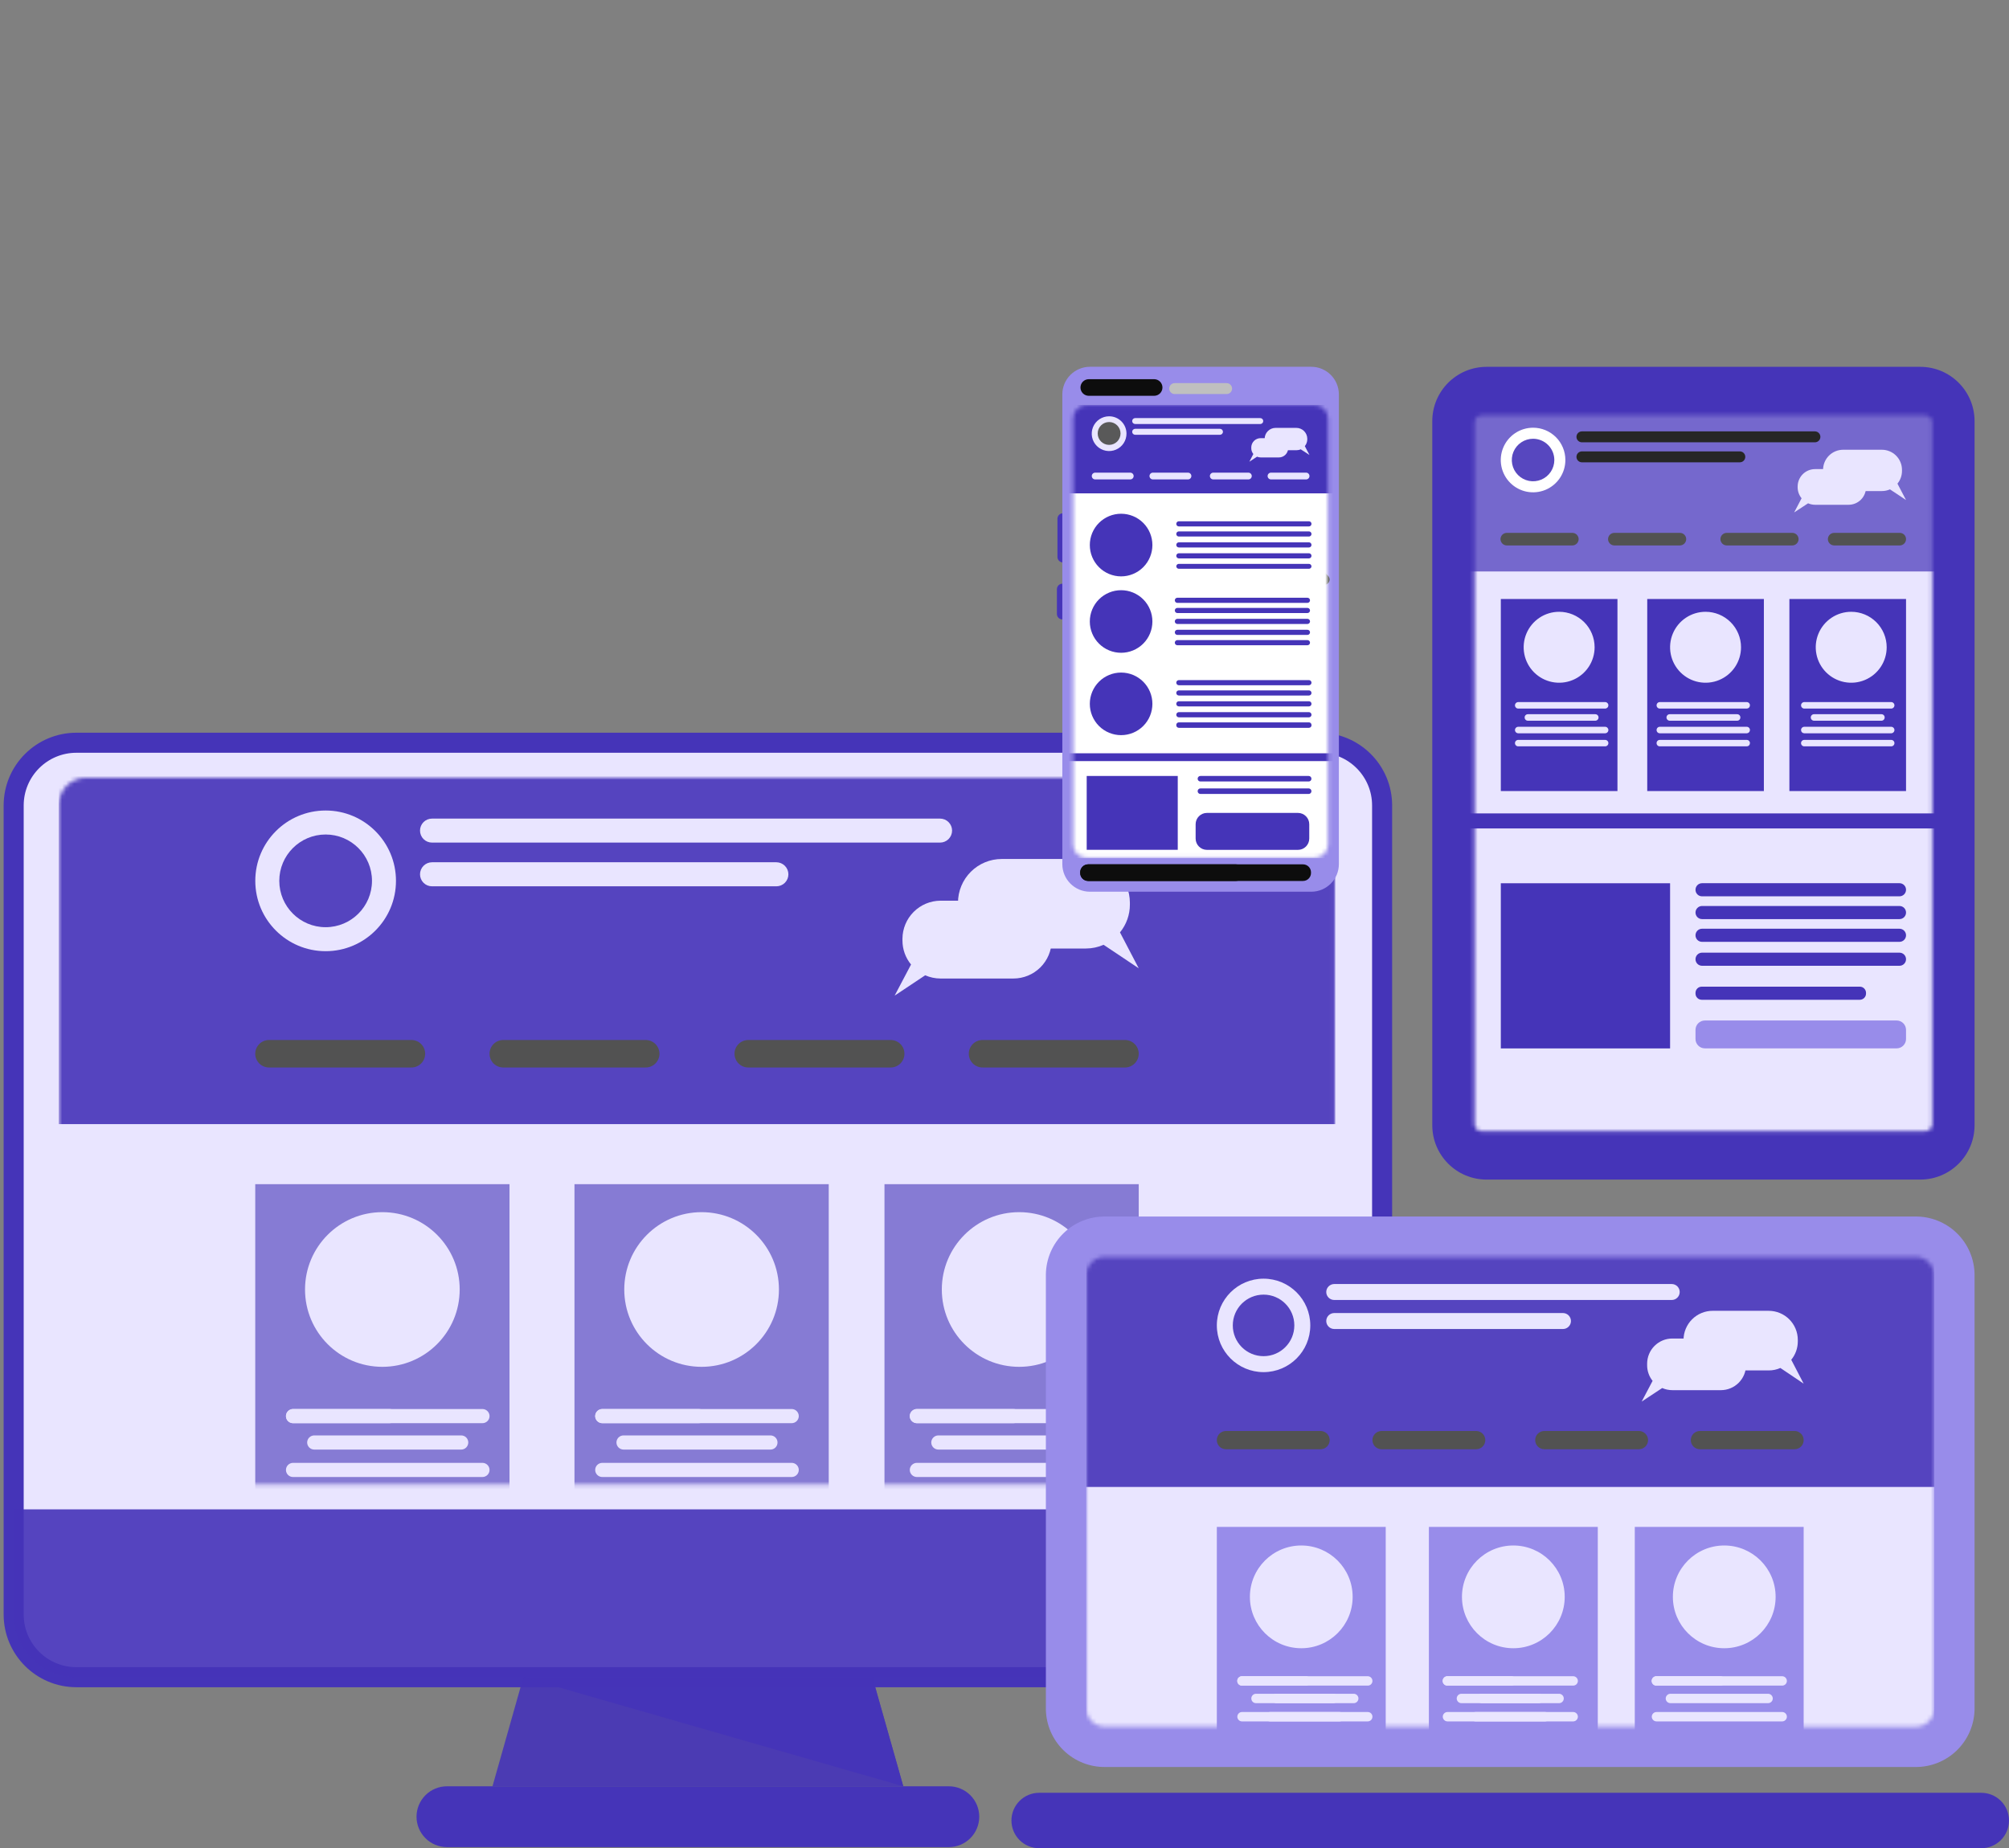 <?xml version="1.0" encoding="UTF-8"?> <svg xmlns="http://www.w3.org/2000/svg" width="501" height="461" viewBox="0 0 501 461" fill="none"><rect x="0" y="0" width="501" height="461" fill="#808080" stroke="none"/><g clip-path="url(#clip0_4445_5426)"><path d="M344.668 402.672V200.9C344.668 192.257 337.662 185.251 329.021 185.251L19.054 185.251C10.413 185.251 3.408 192.257 3.408 200.9V402.672C3.408 411.314 10.413 418.32 19.054 418.32H329.021C337.662 418.32 344.668 411.314 344.668 402.672Z" fill="#E9E5FF" stroke="#4534B8" stroke-width="5" stroke-miterlimit="10"></path><path opacity="0.9" d="M225.258 445.529H122.817L130.518 418.32H217.557L225.258 445.529Z" fill="#4534B8"></path><path d="M236.611 460.701H111.464C109.45 460.701 107.519 459.901 106.096 458.477C104.672 457.053 103.872 455.122 103.872 453.108C103.876 451.097 104.677 449.169 106.1 447.748C107.524 446.327 109.453 445.529 111.464 445.529H236.611C238.623 445.529 240.551 446.327 241.975 447.748C243.398 449.169 244.2 451.097 244.203 453.108C244.203 455.122 243.403 457.053 241.98 458.477C240.556 459.901 238.625 460.701 236.611 460.701Z" fill="#4534B8"></path><path opacity="0.9" d="M3.407 376.458V402.699C3.407 406.849 5.056 410.83 7.99 413.764C10.925 416.699 14.905 418.348 19.054 418.348H329.021C333.171 418.348 337.15 416.699 340.085 413.764C343.019 410.83 344.668 406.849 344.668 402.699V376.458H3.407Z" fill="#4534B8"></path><path d="M328.053 396.496C328.056 397.687 327.705 398.851 327.046 399.841C326.386 400.832 325.448 401.605 324.349 402.061C323.25 402.518 322.04 402.638 320.873 402.407C319.706 402.175 318.634 401.602 317.792 400.761C316.951 399.919 316.378 398.847 316.146 397.679C315.915 396.512 316.035 395.302 316.492 394.203C316.948 393.104 317.721 392.166 318.711 391.506C319.702 390.847 320.866 390.496 322.056 390.499C323.646 390.499 325.172 391.13 326.297 392.255C327.421 393.38 328.053 394.906 328.053 396.496Z" fill="white"></path><path opacity="0.9" d="M130.518 418.32H217.557L225.258 445.529L130.518 418.32Z" fill="#4534B8"></path><g style="mix-blend-mode:screen"><path d="M286.714 384.256C285.502 384.252 284.341 383.768 283.485 382.909C282.629 382.051 282.148 380.888 282.148 379.676V330.234C282.148 329.023 282.629 327.862 283.485 327.005C284.342 326.149 285.503 325.668 286.714 325.668C287.925 325.668 289.086 326.149 289.943 327.005C290.799 327.862 291.28 329.023 291.28 330.234V379.676C291.28 380.888 290.799 382.051 289.944 382.909C289.088 383.768 287.926 384.252 286.714 384.256Z" fill="#3D3D3D"></path></g><g style="mix-blend-mode:screen"><path d="M286.714 384.255C285.502 384.252 284.341 383.767 283.485 382.909C282.629 382.05 282.148 380.887 282.148 379.675V347.832C282.148 346.621 282.629 345.46 283.485 344.603C284.342 343.747 285.503 343.266 286.714 343.266C287.92 343.273 289.075 343.757 289.925 344.613C290.776 345.468 291.253 346.626 291.253 347.832V379.675C291.253 380.883 290.776 382.042 289.926 382.899C289.076 383.757 287.922 384.244 286.714 384.255Z" fill="#3D3D3D"></path></g><g style="mix-blend-mode:screen"><path d="M286.714 384.256C285.502 384.252 284.341 383.768 283.485 382.909C282.629 382.051 282.148 380.888 282.148 379.675V372.778C282.148 371.566 282.629 370.403 283.485 369.544C284.341 368.685 285.502 368.201 286.714 368.198C287.922 368.209 289.076 368.696 289.926 369.554C290.776 370.411 291.253 371.57 291.253 372.778V379.675C291.253 380.883 290.776 382.042 289.926 382.9C289.076 383.757 287.922 384.245 286.714 384.256Z" fill="#3D3D3D"></path></g><g style="mix-blend-mode:screen"><path d="M286.714 411.9C285.503 411.9 284.342 411.419 283.486 410.563C282.629 409.706 282.148 408.545 282.148 407.334V400.436C282.146 399.835 282.263 399.24 282.492 398.684C282.72 398.129 283.057 397.624 283.481 397.198C283.905 396.773 284.409 396.435 284.964 396.205C285.519 395.975 286.113 395.856 286.714 395.856C287.315 395.856 287.91 395.975 288.465 396.205C289.019 396.435 289.523 396.773 289.948 397.198C290.372 397.624 290.708 398.129 290.936 398.684C291.165 399.24 291.282 399.835 291.28 400.436V407.334C291.28 408.545 290.799 409.706 289.943 410.563C289.086 411.419 287.925 411.9 286.714 411.9Z" fill="#8F8F8F"></path></g><path d="M494.09 460.973H259.141C257.309 460.973 255.551 460.245 254.255 458.949C252.959 457.653 252.231 455.895 252.231 454.062C252.231 452.229 252.959 450.471 254.255 449.175C255.551 447.879 257.309 447.151 259.141 447.151H494.09C494.997 447.151 495.896 447.33 496.734 447.677C497.573 448.024 498.334 448.533 498.976 449.175C499.618 449.817 500.127 450.579 500.474 451.417C500.821 452.256 501 453.154 501 454.062C501 454.97 500.821 455.868 500.474 456.707C500.127 457.545 499.618 458.307 498.976 458.949C498.334 459.591 497.573 460.1 496.734 460.447C495.896 460.794 494.997 460.973 494.09 460.973Z" fill="#4534B8"></path><mask id="mask0_4445_5426" style="mask-type:luminance" maskUnits="userSpaceOnUse" x="14" y="193" width="319" height="178"><path d="M21.835 370.27C20.936 370.321 20.036 370.194 19.187 369.896C18.338 369.598 17.556 369.134 16.887 368.532C16.218 367.93 15.675 367.202 15.289 366.389C14.903 365.576 14.682 364.694 14.638 363.795V200.464C14.682 199.565 14.903 198.683 15.289 197.87C15.675 197.057 16.218 196.328 16.887 195.726C17.556 195.124 18.338 194.661 19.187 194.363C20.036 194.064 20.936 193.937 21.835 193.989H325.777C326.675 193.937 327.575 194.064 328.424 194.363C329.273 194.661 330.055 195.124 330.724 195.726C331.393 196.328 331.937 197.057 332.323 197.87C332.709 198.683 332.93 199.565 332.973 200.464V363.795C332.93 364.694 332.709 365.576 332.323 366.389C331.937 367.202 331.393 367.93 330.724 368.532C330.055 369.134 329.273 369.598 328.424 369.896C327.575 370.194 326.675 370.321 325.777 370.27H21.835Z" fill="white"></path></mask><g mask="url(#mask0_4445_5426)"><path d="M333.001 190.635H14.638V409.883H333.001V190.635Z" fill="#E9E5FF"></path><path opacity="0.9" d="M333.001 190.635H14.638V280.371H333.001V190.635Z" fill="#4534B8"></path><path opacity="0.6" d="M127.056 295.352H63.651V399.795H127.056V295.352Z" fill="#4534B8"></path><path opacity="0.6" d="M283.975 295.352H220.569V399.795H283.975V295.352Z" fill="#4534B8"></path><path opacity="0.6" d="M206.667 295.352H143.262V399.795H206.667V295.352Z" fill="#4534B8"></path><path d="M81.206 237.241C90.894 237.241 98.747 229.386 98.747 219.697C98.747 210.008 90.894 202.154 81.206 202.154C71.518 202.154 63.664 210.008 63.664 219.697C63.664 229.386 71.518 237.241 81.206 237.241Z" fill="#E9E5FF"></path><path d="M234.431 210.156H107.743C107.348 210.157 106.958 210.081 106.593 209.931C106.228 209.781 105.897 209.56 105.618 209.281C105.34 209.002 105.119 208.671 104.969 208.306C104.819 207.942 104.742 207.551 104.744 207.157C104.744 206.764 104.822 206.374 104.973 206.011C105.124 205.648 105.345 205.318 105.623 205.041C105.902 204.764 106.233 204.544 106.596 204.395C106.96 204.246 107.35 204.17 107.743 204.171H234.431C235.224 204.171 235.984 204.485 236.546 205.045C237.108 205.604 237.426 206.364 237.429 207.157C237.429 207.952 237.113 208.715 236.551 209.277C235.989 209.84 235.226 210.156 234.431 210.156Z" fill="#E9E5FF"></path><path d="M193.61 221.06H107.743C107.348 221.062 106.958 220.986 106.593 220.836C106.228 220.686 105.897 220.465 105.618 220.186C105.34 219.907 105.119 219.576 104.969 219.211C104.819 218.846 104.742 218.456 104.744 218.061C104.744 217.266 105.06 216.503 105.622 215.941C106.185 215.378 106.947 215.062 107.743 215.062H193.61C194.404 215.066 195.164 215.383 195.726 215.945C196.288 216.506 196.605 217.267 196.608 218.061C196.608 218.857 196.292 219.62 195.73 220.182C195.168 220.744 194.405 221.06 193.61 221.06Z" fill="#E9E5FF"></path><g style="mix-blend-mode:screen"><path d="M102.604 266.249H67.085C66.177 266.249 65.305 265.889 64.661 265.247C64.018 264.606 63.654 263.736 63.651 262.827C63.651 261.916 64.013 261.042 64.657 260.398C65.301 259.754 66.174 259.392 67.085 259.392H102.604C103.055 259.392 103.501 259.481 103.917 259.654C104.333 259.827 104.71 260.08 105.028 260.399C105.346 260.718 105.598 261.097 105.769 261.514C105.94 261.93 106.027 262.377 106.025 262.827C106.025 263.735 105.665 264.605 105.023 265.247C104.382 265.888 103.512 266.249 102.604 266.249Z" fill="#525252"></path></g><g style="mix-blend-mode:screen"><path d="M161.021 266.249H125.502C124.595 266.249 123.725 265.888 123.083 265.247C122.442 264.605 122.081 263.735 122.081 262.827C122.079 262.377 122.166 261.93 122.338 261.514C122.509 261.097 122.76 260.718 123.078 260.399C123.396 260.08 123.774 259.827 124.19 259.654C124.606 259.481 125.052 259.392 125.502 259.392H161.021C161.932 259.392 162.806 259.754 163.45 260.398C164.094 261.042 164.456 261.916 164.456 262.827C164.452 263.736 164.089 264.606 163.445 265.247C162.801 265.889 161.93 266.249 161.021 266.249Z" fill="#525252"></path></g><g style="mix-blend-mode:screen"><path d="M222.123 266.249H186.604C185.696 266.249 184.824 265.889 184.18 265.247C183.536 264.606 183.173 263.736 183.169 262.827C183.169 261.916 183.531 261.042 184.175 260.398C184.82 259.754 185.693 259.392 186.604 259.392H222.123C222.573 259.392 223.019 259.481 223.435 259.654C223.851 259.827 224.229 260.08 224.547 260.399C224.865 260.718 225.116 261.097 225.288 261.514C225.459 261.93 225.546 262.377 225.544 262.827C225.544 263.277 225.456 263.721 225.284 264.137C225.112 264.552 224.86 264.929 224.542 265.247C224.224 265.564 223.847 265.816 223.432 265.988C223.017 266.16 222.572 266.249 222.123 266.249Z" fill="#525252"></path></g><g style="mix-blend-mode:screen"><path d="M280.554 266.249H245.021C244.114 266.249 243.243 265.888 242.602 265.247C241.96 264.605 241.6 263.735 241.6 262.827C241.598 262.377 241.685 261.93 241.856 261.514C242.027 261.097 242.279 260.718 242.597 260.399C242.915 260.08 243.293 259.827 243.709 259.654C244.125 259.481 244.57 259.392 245.021 259.392H280.554C281.462 259.396 282.332 259.759 282.973 260.403C283.615 261.047 283.975 261.919 283.975 262.827C283.971 263.734 283.609 264.602 282.969 265.243C282.328 265.883 281.46 266.245 280.554 266.249Z" fill="#525252"></path></g><path d="M283.975 241.507L279.3 232.552C280.898 230.598 281.77 228.151 281.767 225.627V225.15C281.767 222.258 280.618 219.484 278.573 217.439C276.528 215.394 273.755 214.245 270.863 214.245H249.805C246.913 214.245 244.14 215.394 242.095 217.439C240.05 219.484 238.901 222.258 238.901 225.15V225.668C238.901 228.56 240.05 231.334 242.095 233.379C244.14 235.424 246.913 236.573 249.805 236.573H270.808C272.324 236.57 273.822 236.254 275.211 235.646L283.975 241.507Z" fill="#E9E5FF"></path><g style="mix-blend-mode:screen"><path d="M271.353 224.85H247.27C247.035 224.85 246.809 224.757 246.643 224.591C246.477 224.425 246.384 224.199 246.384 223.964C246.384 223.729 246.477 223.504 246.643 223.338C246.809 223.171 247.035 223.078 247.27 223.078H271.353C271.586 223.082 271.808 223.177 271.971 223.342C272.134 223.508 272.226 223.732 272.226 223.964C272.226 224.197 272.134 224.42 271.971 224.586C271.808 224.752 271.586 224.847 271.353 224.85Z" fill="#E9E5FF"></path></g><g style="mix-blend-mode:screen"><path d="M271.353 228.122H247.27C247.035 228.122 246.809 228.028 246.643 227.862C246.477 227.696 246.384 227.471 246.384 227.236C246.384 227.001 246.477 226.775 246.643 226.609C246.809 226.443 247.035 226.35 247.27 226.35H271.353C271.586 226.353 271.808 226.448 271.971 226.614C272.134 226.78 272.226 227.003 272.226 227.236C272.226 227.468 272.134 227.692 271.971 227.857C271.808 228.023 271.586 228.118 271.353 228.122Z" fill="#E9E5FF"></path></g><path d="M223.104 248.323L227.193 240.567C225.809 238.88 225.053 236.765 225.053 234.583V234.119C225.071 231.612 226.075 229.213 227.848 227.44C229.62 225.667 232.019 224.663 234.526 224.646H252.722C255.24 224.645 257.657 225.641 259.444 227.416C261.231 229.191 262.244 231.6 262.262 234.119V234.583C262.244 237.102 261.231 239.511 259.444 241.286C257.657 243.061 255.24 244.057 252.722 244.057H234.526C233.217 244.052 231.922 243.779 230.723 243.252L223.104 248.323Z" fill="#E9E5FF"></path><g style="mix-blend-mode:screen"><path d="M255.407 232.715H231.282C231.05 232.712 230.828 232.617 230.665 232.451C230.501 232.285 230.41 232.062 230.41 231.829C230.41 231.597 230.501 231.373 230.665 231.208C230.828 231.042 231.05 230.947 231.282 230.943H255.407C255.642 230.943 255.867 231.037 256.033 231.203C256.199 231.369 256.293 231.594 256.293 231.829C256.293 232.064 256.199 232.29 256.033 232.456C255.867 232.622 255.642 232.715 255.407 232.715Z" fill="#E9E5FF"></path></g><g style="mix-blend-mode:screen"><path d="M253.281 236.055H231.282C231.05 236.051 230.828 235.956 230.665 235.791C230.501 235.625 230.41 235.401 230.41 235.169C230.41 234.936 230.501 234.713 230.665 234.547C230.828 234.381 231.05 234.286 231.282 234.283H253.24C253.475 234.283 253.7 234.376 253.866 234.542C254.032 234.708 254.126 234.934 254.126 235.169C254.126 235.397 254.038 235.616 253.881 235.781C253.723 235.946 253.508 236.044 253.281 236.055Z" fill="#E9E5FF"></path></g><g style="mix-blend-mode:screen"><path d="M247.052 239.19H231.282C231.05 239.186 230.828 239.092 230.664 238.926C230.501 238.76 230.41 238.537 230.41 238.304C230.408 238.188 230.429 238.073 230.472 237.966C230.515 237.859 230.579 237.761 230.66 237.678C230.742 237.596 230.838 237.53 230.945 237.486C231.052 237.441 231.166 237.418 231.282 237.418H247.011C247.243 237.418 247.467 237.509 247.632 237.673C247.798 237.836 247.893 238.058 247.897 238.29C247.9 238.521 247.814 238.744 247.657 238.912C247.499 239.08 247.282 239.179 247.052 239.19Z" fill="#E9E5FF"></path></g><path opacity="0.9" d="M81.206 231.257C87.589 231.257 92.764 226.082 92.764 219.698C92.764 213.314 87.589 208.138 81.206 208.138C74.822 208.138 69.648 213.314 69.648 219.698C69.648 226.082 74.822 231.257 81.206 231.257Z" fill="#4534B8"></path><path d="M95.353 340.908C106.005 340.908 114.639 332.272 114.639 321.619C114.639 310.967 106.005 302.331 95.353 302.331C84.702 302.331 76.067 310.967 76.067 321.619C76.067 332.272 84.702 340.908 95.353 340.908Z" fill="#E9E5FF"></path><path d="M174.964 340.908C185.616 340.908 194.25 332.272 194.25 321.619C194.25 310.967 185.616 302.331 174.964 302.331C164.313 302.331 155.678 310.967 155.678 321.619C155.678 332.272 164.313 340.908 174.964 340.908Z" fill="#E9E5FF"></path><path d="M254.153 340.908C264.804 340.908 273.439 332.272 273.439 321.619C273.439 310.967 264.804 302.331 254.153 302.331C243.501 302.331 234.867 310.967 234.867 321.619C234.867 332.272 243.501 340.908 254.153 340.908Z" fill="#E9E5FF"></path><g style="mix-blend-mode:screen"><path d="M120.309 354.962H73.069C72.838 354.962 72.609 354.916 72.396 354.828C72.183 354.739 71.989 354.61 71.826 354.447C71.662 354.283 71.533 354.089 71.444 353.876C71.356 353.663 71.311 353.434 71.311 353.203C71.311 352.736 71.495 352.287 71.825 351.955C72.154 351.623 72.601 351.435 73.069 351.431H120.309C120.542 351.431 120.772 351.477 120.987 351.566C121.202 351.655 121.398 351.786 121.562 351.95C121.727 352.115 121.857 352.31 121.946 352.525C122.035 352.74 122.081 352.971 122.081 353.203C122.078 353.671 121.889 354.118 121.557 354.447C121.225 354.777 120.777 354.962 120.309 354.962Z" fill="#E9E5FF"></path></g><g style="mix-blend-mode:screen"><path d="M97.152 354.962H73.069C72.838 354.962 72.609 354.916 72.396 354.828C72.183 354.739 71.989 354.61 71.826 354.447C71.662 354.283 71.533 354.089 71.444 353.876C71.356 353.663 71.311 353.434 71.311 353.203C71.311 352.736 71.495 352.287 71.825 351.955C72.154 351.623 72.601 351.435 73.069 351.431H97.152C97.62 351.435 98.067 351.623 98.397 351.955C98.726 352.287 98.911 352.736 98.911 353.203C98.911 353.434 98.865 353.663 98.777 353.876C98.689 354.089 98.559 354.283 98.396 354.447C98.232 354.61 98.039 354.739 97.825 354.828C97.612 354.916 97.383 354.962 97.152 354.962Z" fill="#E9E5FF"></path></g><g style="mix-blend-mode:screen"><path d="M120.309 368.388H73.069C72.838 368.388 72.609 368.343 72.396 368.255C72.183 368.166 71.989 368.037 71.826 367.873C71.662 367.71 71.533 367.516 71.444 367.303C71.356 367.09 71.311 366.861 71.311 366.63C71.311 366.162 71.495 365.714 71.825 365.382C72.154 365.05 72.601 364.862 73.069 364.858H120.309C120.542 364.858 120.772 364.904 120.987 364.993C121.202 365.082 121.398 365.212 121.562 365.377C121.727 365.542 121.857 365.737 121.946 365.952C122.035 366.167 122.081 366.397 122.081 366.63C122.078 367.098 121.889 367.545 121.557 367.874C121.225 368.204 120.777 368.388 120.309 368.388Z" fill="#E9E5FF"></path></g><g style="mix-blend-mode:screen"><path d="M115.021 361.546H78.371C77.901 361.546 77.45 361.359 77.118 361.027C76.786 360.694 76.599 360.244 76.599 359.774C76.603 359.306 76.791 358.859 77.123 358.529C77.454 358.2 77.903 358.015 78.371 358.015H115.021C115.252 358.015 115.481 358.061 115.694 358.149C115.907 358.237 116.101 358.367 116.264 358.53C116.428 358.693 116.557 358.887 116.645 359.101C116.734 359.314 116.779 359.543 116.779 359.774C116.779 360.241 116.594 360.69 116.265 361.022C115.936 361.354 115.489 361.542 115.021 361.546Z" fill="#E9E5FF"></path></g><g style="mix-blend-mode:screen"><path d="M197.426 354.962H150.199C149.732 354.962 149.283 354.777 148.951 354.447C148.619 354.118 148.431 353.671 148.427 353.203C148.427 352.971 148.473 352.74 148.562 352.525C148.651 352.31 148.782 352.115 148.946 351.95C149.111 351.786 149.306 351.655 149.521 351.566C149.736 351.477 149.966 351.431 150.199 351.431H197.426C197.896 351.431 198.347 351.618 198.679 351.95C199.011 352.282 199.198 352.733 199.198 353.203C199.194 353.671 199.006 354.118 198.674 354.447C198.342 354.777 197.894 354.962 197.426 354.962Z" fill="#E9E5FF"></path></g><g style="mix-blend-mode:screen"><path d="M174.269 354.962H150.199C149.732 354.962 149.283 354.777 148.951 354.447C148.619 354.118 148.431 353.671 148.427 353.203C148.427 352.971 148.473 352.74 148.562 352.525C148.651 352.31 148.782 352.115 148.946 351.95C149.111 351.786 149.306 351.655 149.521 351.566C149.736 351.477 149.966 351.431 150.199 351.431H174.269C174.739 351.431 175.19 351.618 175.522 351.95C175.854 352.282 176.041 352.733 176.041 353.203C176.037 353.671 175.849 354.118 175.517 354.447C175.185 354.777 174.737 354.962 174.269 354.962Z" fill="#E9E5FF"></path></g><g style="mix-blend-mode:screen"><path d="M197.426 368.388H150.199C149.732 368.388 149.283 368.204 148.951 367.874C148.619 367.545 148.431 367.098 148.427 366.63C148.427 366.397 148.473 366.167 148.562 365.952C148.651 365.737 148.782 365.542 148.946 365.377C149.111 365.212 149.306 365.082 149.521 364.993C149.736 364.904 149.966 364.858 150.199 364.858H197.426C197.896 364.858 198.347 365.045 198.679 365.377C199.011 365.709 199.198 366.16 199.198 366.63C199.194 367.098 199.006 367.545 198.674 367.874C198.342 368.204 197.894 368.388 197.426 368.388Z" fill="#E9E5FF"></path></g><g style="mix-blend-mode:screen"><path d="M192.138 361.546H155.487C155.02 361.542 154.573 361.354 154.243 361.022C153.914 360.69 153.729 360.241 153.729 359.774C153.729 359.543 153.775 359.314 153.863 359.101C153.951 358.887 154.081 358.693 154.244 358.53C154.407 358.367 154.601 358.237 154.815 358.149C155.028 358.061 155.257 358.015 155.487 358.015H192.138C192.369 358.015 192.597 358.061 192.811 358.149C193.024 358.237 193.218 358.367 193.381 358.53C193.544 358.693 193.674 358.887 193.762 359.101C193.85 359.314 193.896 359.543 193.896 359.774C193.898 360.006 193.854 360.236 193.766 360.451C193.678 360.666 193.549 360.861 193.386 361.026C193.222 361.191 193.028 361.321 192.814 361.411C192.599 361.5 192.37 361.546 192.138 361.546Z" fill="#E9E5FF"></path></g><g style="mix-blend-mode:screen"><path d="M275.892 354.962H228.652C228.184 354.962 227.735 354.777 227.404 354.447C227.072 354.118 226.883 353.671 226.88 353.203C226.88 352.733 227.066 352.282 227.399 351.95C227.731 351.618 228.182 351.431 228.652 351.431H275.892C276.36 351.435 276.807 351.623 277.136 351.955C277.466 352.287 277.65 352.736 277.65 353.203C277.65 353.434 277.605 353.663 277.517 353.876C277.428 354.089 277.299 354.283 277.135 354.447C276.972 354.61 276.778 354.739 276.565 354.828C276.352 354.916 276.123 354.962 275.892 354.962Z" fill="#E9E5FF"></path></g><g style="mix-blend-mode:screen"><path d="M252.722 354.962H228.652C228.184 354.962 227.735 354.777 227.404 354.447C227.072 354.118 226.883 353.671 226.88 353.203C226.88 352.733 227.066 352.282 227.399 351.95C227.731 351.618 228.182 351.431 228.652 351.431H252.722C253.192 351.431 253.642 351.618 253.975 351.95C254.307 352.282 254.494 352.733 254.494 353.203C254.49 353.671 254.302 354.118 253.97 354.447C253.638 354.777 253.189 354.962 252.722 354.962Z" fill="#E9E5FF"></path></g><g style="mix-blend-mode:screen"><path d="M275.892 368.388H228.652C228.184 368.388 227.735 368.204 227.404 367.874C227.072 367.545 226.883 367.098 226.88 366.63C226.88 366.16 227.066 365.709 227.399 365.377C227.731 365.045 228.182 364.858 228.652 364.858H275.892C276.36 364.862 276.807 365.05 277.136 365.382C277.466 365.714 277.65 366.162 277.65 366.63C277.65 366.861 277.605 367.09 277.517 367.303C277.428 367.516 277.299 367.71 277.135 367.873C276.972 368.037 276.778 368.166 276.565 368.255C276.352 368.343 276.123 368.388 275.892 368.388Z" fill="#E9E5FF"></path></g><g style="mix-blend-mode:screen"><path d="M270.59 361.546H234.008C233.538 361.546 233.088 361.359 232.755 361.027C232.423 360.694 232.236 360.244 232.236 359.774C232.24 359.306 232.428 358.859 232.76 358.529C233.092 358.2 233.541 358.015 234.008 358.015H270.645C271.112 358.015 271.561 358.2 271.893 358.529C272.225 358.859 272.413 359.306 272.417 359.774C272.417 360.011 272.369 360.246 272.277 360.465C272.184 360.683 272.049 360.881 271.879 361.046C271.708 361.212 271.506 361.341 271.285 361.427C271.064 361.513 270.827 361.553 270.59 361.546Z" fill="#E9E5FF"></path></g></g><path d="M477.557 303.421H275.674C273.751 303.391 271.841 303.74 270.053 304.448C268.265 305.157 266.635 306.211 265.255 307.551C263.875 308.89 262.773 310.489 262.011 312.255C261.25 314.021 260.844 315.92 260.818 317.843V426.336C260.882 430.213 262.483 433.905 265.269 436.602C268.055 439.299 271.798 440.779 275.674 440.717H477.557C481.434 440.779 485.176 439.299 487.962 436.602C490.748 433.905 492.349 430.213 492.413 426.336V317.843C492.387 315.92 491.981 314.021 491.22 312.255C490.458 310.489 489.356 308.89 487.976 307.551C486.596 306.211 484.966 305.157 483.178 304.448C481.39 303.74 479.48 303.391 477.557 303.421Z" fill="#988CEA"></path><mask id="mask1_4445_5426" style="mask-type:luminance" maskUnits="userSpaceOnUse" x="270" y="313" width="213" height="118"><path d="M275.674 430.602C274.468 430.662 273.287 430.243 272.389 429.436C271.49 428.629 270.947 427.5 270.876 426.295V317.843C270.943 316.635 271.486 315.503 272.384 314.693C273.283 313.884 274.466 313.463 275.674 313.522H477.557C478.764 313.463 479.945 313.884 480.842 314.694C481.738 315.504 482.278 316.637 482.341 317.843V426.336C482.274 427.54 481.733 428.669 480.837 429.476C479.941 430.283 478.762 430.703 477.557 430.643L275.674 430.602Z" fill="white"></path></mask><g mask="url(#mask1_4445_5426)"><path d="M482.355 311.259H270.876V456.897H482.355V311.259Z" fill="#E9E5FF"></path><path opacity="0.9" d="M482.355 311.259H270.876V370.869H482.355V311.259Z" fill="#4534B8"></path><path d="M345.567 380.834H303.451V450.218H345.567V380.834Z" fill="#988CEA"></path><path d="M449.793 380.834H407.678V450.218H449.793V380.834Z" fill="#988CEA"></path><path d="M398.45 380.834H356.335V450.218H398.45V380.834Z" fill="#988CEA"></path><path d="M315.105 342.23C321.541 342.23 326.758 337.012 326.758 330.575C326.758 324.138 321.541 318.92 315.105 318.92C308.669 318.92 303.451 324.138 303.451 330.575C303.451 337.012 308.669 342.23 315.105 342.23Z" fill="#E9E5FF"></path><path d="M416.891 324.236H332.728C332.2 324.236 331.694 324.027 331.321 323.653C330.948 323.28 330.738 322.774 330.738 322.246C330.742 321.719 330.952 321.215 331.325 320.843C331.697 320.47 332.201 320.259 332.728 320.256H416.891C417.419 320.256 417.925 320.466 418.298 320.839C418.672 321.212 418.881 321.718 418.881 322.246C418.881 322.774 418.672 323.28 418.298 323.653C417.925 324.027 417.419 324.236 416.891 324.236Z" fill="#E9E5FF"></path><path d="M389.768 331.475H332.728C332.201 331.471 331.697 331.26 331.325 330.888C330.952 330.515 330.742 330.011 330.738 329.484C330.738 328.956 330.948 328.45 331.321 328.077C331.694 327.704 332.2 327.494 332.728 327.494H389.768C390.296 327.494 390.802 327.704 391.175 328.077C391.548 328.45 391.758 328.956 391.758 329.484C391.758 329.746 391.707 330.004 391.607 330.246C391.507 330.487 391.36 330.707 391.175 330.892C390.991 331.076 390.771 331.223 390.53 331.323C390.288 331.423 390.03 331.475 389.768 331.475Z" fill="#E9E5FF"></path><g style="mix-blend-mode:screen"><path d="M329.321 361.464H305.714C305.416 361.464 305.12 361.405 304.845 361.29C304.57 361.175 304.32 361.007 304.109 360.796C303.899 360.584 303.733 360.333 303.62 360.057C303.507 359.781 303.45 359.485 303.451 359.187C303.45 358.889 303.507 358.593 303.62 358.317C303.733 358.041 303.899 357.79 304.109 357.578C304.32 357.367 304.57 357.199 304.845 357.084C305.12 356.97 305.416 356.911 305.714 356.911H329.321C329.619 356.911 329.915 356.97 330.192 357.084C330.468 357.198 330.719 357.366 330.93 357.577C331.141 357.789 331.309 358.04 331.423 358.316C331.538 358.592 331.597 358.888 331.597 359.187C331.597 359.486 331.538 359.782 331.423 360.058C331.309 360.334 331.141 360.585 330.93 360.797C330.719 361.008 330.468 361.176 330.192 361.29C329.915 361.405 329.619 361.464 329.321 361.464Z" fill="#525252"></path></g><g style="mix-blend-mode:screen"><path d="M368.124 361.464H344.531C344.232 361.464 343.936 361.405 343.66 361.29C343.384 361.176 343.133 361.008 342.922 360.797C342.71 360.585 342.543 360.334 342.428 360.058C342.314 359.782 342.255 359.486 342.255 359.187C342.255 358.583 342.495 358.004 342.922 357.577C343.349 357.15 343.928 356.911 344.531 356.911H368.124C368.728 356.911 369.307 357.15 369.734 357.577C370.161 358.004 370.4 358.583 370.4 359.187C370.4 359.486 370.342 359.782 370.227 360.058C370.113 360.334 369.945 360.585 369.734 360.797C369.522 361.008 369.271 361.176 368.995 361.29C368.719 361.405 368.423 361.464 368.124 361.464Z" fill="#525252"></path></g><g style="mix-blend-mode:screen"><path d="M408.713 361.464H385.12C384.822 361.464 384.526 361.405 384.249 361.29C383.973 361.176 383.722 361.008 383.511 360.797C383.3 360.585 383.132 360.334 383.018 360.058C382.903 359.782 382.844 359.486 382.844 359.187C382.844 358.583 383.084 358.004 383.511 357.577C383.938 357.15 384.517 356.911 385.12 356.911H408.713C409.317 356.911 409.896 357.15 410.323 357.577C410.75 358.004 410.99 358.583 410.99 359.187C410.99 359.486 410.931 359.782 410.816 360.058C410.702 360.334 410.534 360.585 410.323 360.797C410.112 361.008 409.861 361.176 409.585 361.29C409.308 361.405 409.012 361.464 408.713 361.464Z" fill="#525252"></path></g><g style="mix-blend-mode:screen"><path d="M447.531 361.464H423.924C423.625 361.464 423.329 361.405 423.053 361.29C422.777 361.176 422.526 361.008 422.315 360.797C422.103 360.585 421.936 360.334 421.821 360.058C421.707 359.782 421.648 359.486 421.648 359.187C421.648 358.583 421.888 358.004 422.315 357.577C422.742 357.15 423.321 356.911 423.924 356.911H447.531C447.829 356.911 448.124 356.97 448.4 357.084C448.675 357.199 448.925 357.367 449.136 357.578C449.346 357.79 449.512 358.041 449.625 358.317C449.738 358.593 449.795 358.889 449.793 359.187C449.795 359.485 449.738 359.781 449.625 360.057C449.512 360.333 449.346 360.584 449.136 360.796C448.925 361.007 448.675 361.175 448.4 361.29C448.124 361.405 447.829 361.464 447.531 361.464Z" fill="#525252"></path></g><path d="M449.793 345.106L446.699 339.149C447.759 337.853 448.337 336.23 448.335 334.556V334.201C448.335 332.274 447.57 330.426 446.207 329.064C444.845 327.701 442.997 326.936 441.07 326.936H427.114C426.158 326.934 425.212 327.12 424.329 327.485C423.446 327.849 422.644 328.384 421.968 329.059C421.292 329.734 420.756 330.535 420.39 331.418C420.024 332.3 419.835 333.246 419.835 334.201V334.542C419.835 335.497 420.024 336.443 420.39 337.325C420.756 338.208 421.292 339.009 421.968 339.684C422.644 340.359 423.446 340.894 424.329 341.258C425.212 341.623 426.158 341.809 427.114 341.807H441.07C442.075 341.81 443.069 341.601 443.987 341.194L449.793 345.106Z" fill="#E9E5FF"></path><g style="mix-blend-mode:screen"><path d="M441.411 333.983H425.423C425.268 333.983 425.119 333.921 425.009 333.811C424.899 333.701 424.837 333.552 424.837 333.397C424.837 333.241 424.899 333.092 425.009 332.982C425.119 332.872 425.268 332.811 425.423 332.811H441.411C441.567 332.811 441.716 332.872 441.826 332.982C441.935 333.092 441.997 333.241 441.997 333.397C441.997 333.552 441.935 333.701 441.826 333.811C441.716 333.921 441.567 333.983 441.411 333.983Z" fill="#E9E5FF"></path></g><g style="mix-blend-mode:screen"><path d="M441.411 336.164H425.423C425.344 336.166 425.265 336.152 425.192 336.122C425.118 336.093 425.051 336.049 424.995 335.992C424.939 335.936 424.895 335.869 424.866 335.796C424.836 335.722 424.822 335.643 424.824 335.564C424.824 335.409 424.886 335.26 424.995 335.15C425.105 335.04 425.254 334.978 425.41 334.978H441.397C441.553 334.978 441.702 335.04 441.812 335.15C441.922 335.26 441.984 335.409 441.984 335.564C441.985 335.641 441.972 335.718 441.944 335.79C441.916 335.861 441.875 335.927 441.822 335.983C441.768 336.038 441.705 336.083 441.634 336.114C441.564 336.145 441.488 336.162 441.411 336.164Z" fill="#E9E5FF"></path></g><path d="M409.395 349.577L412.121 344.411C411.22 343.282 410.738 341.875 410.758 340.431V340.131C410.758 339.304 410.921 338.486 411.238 337.723C411.554 336.959 412.018 336.266 412.603 335.682C413.188 335.099 413.882 334.636 414.646 334.321C415.41 334.006 416.229 333.845 417.055 333.847H429.144C429.97 333.845 430.788 334.006 431.551 334.321C432.314 334.637 433.008 335.099 433.591 335.683C434.175 336.267 434.638 336.961 434.953 337.724C435.268 338.487 435.43 339.305 435.428 340.131V340.431C435.43 341.257 435.268 342.076 434.953 342.84C434.638 343.604 434.176 344.298 433.592 344.883C433.009 345.468 432.315 345.932 431.552 346.249C430.789 346.565 429.971 346.728 429.144 346.728H417.055C416.182 346.729 415.319 346.548 414.52 346.197L409.395 349.577Z" fill="#E9E5FF"></path><g style="mix-blend-mode:screen"><path d="M430.821 339.217H414.833C414.678 339.217 414.529 339.155 414.419 339.046C414.309 338.936 414.247 338.787 414.247 338.631C414.247 338.476 414.309 338.327 414.419 338.217C414.529 338.107 414.678 338.045 414.833 338.045H430.821C430.976 338.045 431.125 338.107 431.235 338.217C431.345 338.327 431.407 338.476 431.407 338.631C431.407 338.787 431.345 338.936 431.235 339.046C431.125 339.155 430.976 339.217 430.821 339.217Z" fill="#E9E5FF"></path></g><g style="mix-blend-mode:screen"><path d="M429.403 341.385H414.833C414.678 341.385 414.529 341.323 414.419 341.213C414.309 341.103 414.247 340.954 414.247 340.799C414.247 340.643 414.309 340.494 414.419 340.384C414.529 340.274 414.678 340.212 414.833 340.212H429.403C429.559 340.212 429.708 340.274 429.818 340.384C429.928 340.494 429.989 340.643 429.989 340.799C429.989 340.954 429.928 341.103 429.818 341.213C429.708 341.323 429.559 341.385 429.403 341.385Z" fill="#E9E5FF"></path></g><g style="mix-blend-mode:screen"><path d="M425.273 343.525H414.833C414.678 343.525 414.529 343.463 414.419 343.353C414.309 343.243 414.247 343.094 414.247 342.939C414.247 342.783 414.309 342.634 414.419 342.524C414.529 342.414 414.678 342.353 414.833 342.353H425.273C425.35 342.353 425.427 342.368 425.498 342.397C425.569 342.427 425.634 342.47 425.688 342.524C425.742 342.579 425.786 342.643 425.815 342.714C425.844 342.786 425.86 342.862 425.86 342.939C425.86 343.016 425.844 343.092 425.815 343.163C425.786 343.234 425.742 343.299 425.688 343.353C425.634 343.408 425.569 343.451 425.498 343.48C425.427 343.51 425.35 343.525 425.273 343.525Z" fill="#E9E5FF"></path></g><path opacity="0.9" d="M315.105 338.249C319.343 338.249 322.778 334.813 322.778 330.575C322.778 326.336 319.343 322.9 315.105 322.9C310.867 322.9 307.431 326.336 307.431 330.575C307.431 334.813 310.867 338.249 315.105 338.249Z" fill="#4534B8"></path><path d="M324.509 411.096C331.585 411.096 337.321 405.359 337.321 398.282C337.321 391.206 331.585 385.469 324.509 385.469C317.433 385.469 311.697 391.206 311.697 398.282C311.697 405.359 317.433 411.096 324.509 411.096Z" fill="#E9E5FF"></path><path d="M377.393 411.096C384.468 411.096 390.204 405.359 390.204 398.282C390.204 391.206 384.468 385.469 377.393 385.469C370.317 385.469 364.581 391.206 364.581 398.282C364.581 405.359 370.317 411.096 377.393 411.096Z" fill="#E9E5FF"></path><path d="M429.989 411.096C437.065 411.096 442.801 405.359 442.801 398.282C442.801 391.206 437.065 385.469 429.989 385.469C422.914 385.469 417.177 391.206 417.177 398.282C417.177 405.359 422.914 411.096 429.989 411.096Z" fill="#E9E5FF"></path><g style="mix-blend-mode:screen"><path d="M341.083 420.419H309.735C309.58 420.421 309.427 420.392 309.284 420.334C309.141 420.276 309.011 420.189 308.902 420.08C308.793 419.971 308.706 419.841 308.648 419.698C308.59 419.555 308.561 419.401 308.563 419.247C308.563 418.936 308.686 418.638 308.906 418.418C309.126 418.198 309.424 418.075 309.735 418.075H341.083C341.394 418.075 341.692 418.198 341.912 418.418C342.132 418.638 342.255 418.936 342.255 419.247C342.257 419.401 342.228 419.555 342.17 419.698C342.111 419.841 342.025 419.971 341.916 420.08C341.807 420.189 341.677 420.276 341.534 420.334C341.391 420.392 341.237 420.421 341.083 420.419Z" fill="#E9E5FF"></path></g><g style="mix-blend-mode:screen"><path d="M325.695 420.419H309.707C309.553 420.421 309.4 420.392 309.257 420.334C309.114 420.276 308.984 420.189 308.874 420.08C308.765 419.971 308.679 419.841 308.621 419.698C308.562 419.555 308.533 419.401 308.535 419.247C308.535 418.936 308.659 418.638 308.879 418.418C309.098 418.198 309.397 418.075 309.707 418.075H325.695C326.006 418.075 326.304 418.198 326.524 418.418C326.744 418.638 326.867 418.936 326.867 419.247C326.869 419.401 326.84 419.555 326.782 419.698C326.723 419.841 326.637 419.971 326.528 420.08C326.419 420.189 326.289 420.276 326.146 420.334C326.003 420.392 325.849 420.421 325.695 420.419Z" fill="#E9E5FF"></path></g><g style="mix-blend-mode:screen"><path d="M341.083 429.348H309.735C309.424 429.348 309.126 429.225 308.906 429.005C308.686 428.785 308.563 428.487 308.563 428.176C308.561 428.021 308.59 427.868 308.648 427.725C308.706 427.582 308.793 427.452 308.902 427.343C309.011 427.234 309.141 427.147 309.284 427.089C309.427 427.031 309.58 427.002 309.735 427.003H341.083C341.237 427.002 341.391 427.031 341.534 427.089C341.677 427.147 341.807 427.234 341.916 427.343C342.025 427.452 342.111 427.582 342.17 427.725C342.228 427.868 342.257 428.021 342.255 428.176C342.255 428.487 342.132 428.785 341.912 429.005C341.692 429.225 341.394 429.348 341.083 429.348Z" fill="#E9E5FF"></path></g><g style="mix-blend-mode:screen"><path d="M334.05 429.348H316.74C316.586 429.348 316.434 429.318 316.292 429.259C316.15 429.2 316.02 429.114 315.912 429.005C315.803 428.896 315.716 428.767 315.657 428.624C315.599 428.482 315.568 428.33 315.568 428.176C315.566 428.021 315.595 427.868 315.654 427.725C315.712 427.582 315.798 427.452 315.907 427.343C316.017 427.234 316.147 427.147 316.29 427.089C316.433 427.031 316.586 427.002 316.74 427.003H334.05C334.204 427.003 334.356 427.034 334.499 427.093C334.641 427.152 334.77 427.238 334.879 427.347C334.988 427.456 335.074 427.585 335.133 427.727C335.192 427.869 335.222 428.022 335.222 428.176C335.219 428.486 335.094 428.782 334.875 429.001C334.656 429.22 334.36 429.345 334.05 429.348Z" fill="#E9E5FF"></path></g><g style="mix-blend-mode:screen"><path d="M337.594 424.795H313.224C313.069 424.797 312.916 424.768 312.773 424.71C312.63 424.652 312.5 424.565 312.391 424.456C312.282 424.347 312.195 424.217 312.137 424.074C312.079 423.931 312.05 423.777 312.052 423.623C312.052 423.312 312.175 423.014 312.395 422.794C312.615 422.574 312.913 422.451 313.224 422.451H337.594C337.904 422.454 338.2 422.579 338.419 422.798C338.638 423.017 338.762 423.313 338.766 423.623C338.766 423.934 338.642 424.232 338.423 424.452C338.203 424.672 337.905 424.795 337.594 424.795Z" fill="#E9E5FF"></path></g><g style="mix-blend-mode:screen"><path d="M332.483 424.795H318.308C318.153 424.797 318 424.768 317.857 424.71C317.714 424.652 317.584 424.565 317.475 424.456C317.366 424.347 317.279 424.217 317.221 424.074C317.163 423.931 317.134 423.777 317.136 423.623C317.136 423.469 317.166 423.317 317.225 423.174C317.284 423.032 317.37 422.903 317.479 422.794C317.588 422.685 317.717 422.599 317.859 422.54C318.001 422.481 318.154 422.451 318.308 422.451H332.483C332.793 422.451 333.092 422.574 333.311 422.794C333.531 423.014 333.655 423.312 333.655 423.623C333.657 423.777 333.628 423.931 333.569 424.074C333.511 424.217 333.425 424.347 333.316 424.456C333.206 424.565 333.076 424.652 332.933 424.71C332.79 424.768 332.637 424.797 332.483 424.795Z" fill="#E9E5FF"></path></g><g style="mix-blend-mode:screen"><path d="M392.317 420.419H360.969C360.658 420.419 360.36 420.296 360.14 420.076C359.92 419.856 359.797 419.558 359.797 419.247C359.8 418.937 359.925 418.641 360.144 418.422C360.363 418.203 360.659 418.078 360.969 418.075H392.317C392.627 418.078 392.923 418.203 393.142 418.422C393.361 418.641 393.486 418.937 393.489 419.247C393.489 419.558 393.366 419.856 393.146 420.076C392.926 420.296 392.628 420.419 392.317 420.419Z" fill="#E9E5FF"></path></g><g style="mix-blend-mode:screen"><path d="M376.929 420.419H360.928C360.617 420.419 360.319 420.296 360.099 420.076C359.879 419.856 359.756 419.558 359.756 419.247C359.759 418.937 359.884 418.641 360.103 418.422C360.322 418.203 360.618 418.078 360.928 418.075H376.929C377.239 418.078 377.535 418.203 377.754 418.422C377.973 418.641 378.098 418.937 378.101 419.247C378.101 419.558 377.978 419.856 377.758 420.076C377.538 420.296 377.24 420.419 376.929 420.419Z" fill="#E9E5FF"></path></g><g style="mix-blend-mode:screen"><path d="M392.317 429.348H360.969C360.659 429.344 360.363 429.22 360.144 429.001C359.925 428.782 359.8 428.486 359.797 428.176C359.797 427.865 359.92 427.567 360.14 427.347C360.36 427.127 360.658 427.003 360.969 427.003H392.317C392.628 427.003 392.926 427.127 393.146 427.347C393.366 427.567 393.489 427.865 393.489 428.176C393.486 428.486 393.361 428.782 393.142 429.001C392.923 429.22 392.627 429.344 392.317 429.348Z" fill="#E9E5FF"></path></g><g style="mix-blend-mode:screen"><path d="M385.298 429.348H367.988C367.676 429.348 367.376 429.225 367.154 429.006C366.932 428.786 366.806 428.488 366.802 428.176C366.802 428.021 366.833 427.867 366.893 427.724C366.953 427.581 367.04 427.451 367.15 427.342C367.261 427.233 367.392 427.147 367.535 427.089C367.679 427.031 367.833 427.002 367.988 427.003H385.298C385.609 427.003 385.907 427.127 386.127 427.347C386.346 427.567 386.47 427.865 386.47 428.176C386.466 428.486 386.342 428.782 386.123 429.001C385.904 429.22 385.608 429.345 385.298 429.348Z" fill="#E9E5FF"></path></g><g style="mix-blend-mode:screen"><path d="M388.801 424.795H364.444C364.133 424.795 363.835 424.672 363.615 424.452C363.396 424.232 363.272 423.934 363.272 423.623C363.276 423.313 363.4 423.017 363.619 422.798C363.838 422.579 364.134 422.454 364.444 422.451H388.801C389.11 422.454 389.406 422.579 389.625 422.798C389.844 423.017 389.969 423.313 389.973 423.623C389.973 423.934 389.849 424.232 389.629 424.452C389.41 424.672 389.111 424.795 388.801 424.795Z" fill="#E9E5FF"></path></g><g style="mix-blend-mode:screen"><path d="M383.717 424.795H369.528C369.374 424.795 369.222 424.765 369.08 424.706C368.937 424.647 368.808 424.561 368.699 424.452C368.59 424.343 368.504 424.214 368.445 424.072C368.386 423.929 368.356 423.777 368.356 423.623C368.359 423.313 368.484 423.017 368.703 422.798C368.922 422.579 369.218 422.454 369.528 422.451H383.717C384.026 422.454 384.322 422.579 384.542 422.798C384.761 423.017 384.885 423.313 384.889 423.623C384.889 423.777 384.858 423.929 384.8 424.072C384.741 424.214 384.654 424.343 384.545 424.452C384.437 424.561 384.307 424.647 384.165 424.706C384.023 424.765 383.871 424.795 383.717 424.795Z" fill="#E9E5FF"></path></g><g style="mix-blend-mode:screen"><path d="M444.437 420.419H413.089C412.778 420.419 412.48 420.296 412.26 420.076C412.04 419.856 411.917 419.558 411.917 419.247C411.92 418.937 412.045 418.641 412.264 418.422C412.483 418.203 412.779 418.078 413.089 418.075H444.437C444.747 418.078 445.043 418.203 445.262 418.422C445.481 418.641 445.606 418.937 445.609 419.247C445.609 419.558 445.486 419.856 445.266 420.076C445.046 420.296 444.748 420.419 444.437 420.419Z" fill="#E9E5FF"></path></g><g style="mix-blend-mode:screen"><path d="M429.049 420.419H413.048C412.737 420.419 412.439 420.296 412.219 420.076C411.999 419.856 411.876 419.558 411.876 419.247C411.879 418.937 412.004 418.641 412.223 418.422C412.442 418.203 412.738 418.078 413.048 418.075H429.049C429.359 418.078 429.655 418.203 429.874 418.422C430.093 418.641 430.218 418.937 430.221 419.247C430.221 419.558 430.098 419.856 429.878 420.076C429.658 420.296 429.36 420.419 429.049 420.419Z" fill="#E9E5FF"></path></g><g style="mix-blend-mode:screen"><path d="M444.437 429.348H413.089C412.779 429.344 412.483 429.22 412.264 429.001C412.045 428.782 411.92 428.486 411.917 428.176C411.917 427.865 412.04 427.567 412.26 427.347C412.48 427.127 412.778 427.003 413.089 427.003H444.437C444.748 427.003 445.046 427.127 445.266 427.347C445.486 427.567 445.609 427.865 445.609 428.176C445.606 428.486 445.481 428.782 445.262 429.001C445.043 429.22 444.747 429.344 444.437 429.348Z" fill="#E9E5FF"></path></g><g style="mix-blend-mode:screen"><path d="M440.92 424.795H416.564C416.253 424.795 415.955 424.672 415.735 424.452C415.515 424.232 415.392 423.934 415.392 423.623C415.396 423.313 415.52 423.017 415.739 422.798C415.958 422.579 416.254 422.454 416.564 422.451H440.92C441.23 422.454 441.526 422.579 441.745 422.798C441.964 423.017 442.089 423.313 442.093 423.623C442.093 423.934 441.969 424.232 441.749 424.452C441.529 424.672 441.231 424.795 440.92 424.795Z" fill="#E9E5FF"></path></g></g><path d="M357.18 105.044V280.657C357.18 288.14 363.245 294.207 370.728 294.207H478.866C486.348 294.207 492.413 288.14 492.413 280.657V105.044C492.413 97.561 486.348 91.494 478.866 91.494H370.728C363.245 91.494 357.18 97.561 357.18 105.044Z" fill="#4534B8"></path><mask id="mask2_4445_5426" style="mask-type:luminance" maskUnits="userSpaceOnUse" x="367" y="103" width="115" height="180"><path d="M480.078 103.558H369.515C368.528 103.558 367.729 104.358 367.729 105.344V280.344C367.729 281.33 368.528 282.129 369.515 282.129H480.078C481.065 282.129 481.864 281.33 481.864 280.344V105.344C481.864 104.358 481.065 103.558 480.078 103.558Z" fill="white"></path></mask><g mask="url(#mask2_4445_5426)"><path d="M497.811 101.363H351.782V284.637H497.811V101.363Z" fill="#E9E5FF"></path><path opacity="0.7" d="M497.811 101.363H351.782V142.53H497.811V101.363Z" fill="#4534B8"></path><path d="M403.357 149.4H374.271V197.301H403.357V149.4Z" fill="#4534B8"></path><path d="M475.322 149.4H446.236V197.301H475.322V149.4Z" fill="#4534B8"></path><path d="M439.871 149.4H410.785V197.301H439.871V149.4Z" fill="#4534B8"></path><path d="M390.368 114.736C390.368 116.329 389.896 117.887 389.01 119.212C388.125 120.536 386.867 121.569 385.395 122.179C383.924 122.789 382.304 122.948 380.741 122.637C379.179 122.326 377.744 121.559 376.617 120.432C375.49 119.306 374.723 117.87 374.412 116.308C374.102 114.745 374.261 113.125 374.871 111.653C375.481 110.181 376.513 108.923 377.838 108.037C379.162 107.152 380.72 106.68 382.313 106.68C383.371 106.678 384.419 106.885 385.398 107.289C386.376 107.694 387.264 108.287 388.013 109.035C388.761 109.784 389.354 110.673 389.758 111.651C390.163 112.629 390.37 113.677 390.368 114.736Z" fill="white"></path><g style="mix-blend-mode:screen"><path d="M452.601 110.319H394.498C394.136 110.319 393.79 110.175 393.534 109.92C393.278 109.664 393.135 109.317 393.135 108.956C393.135 108.594 393.278 108.248 393.534 107.992C393.79 107.736 394.136 107.593 394.498 107.593H452.601C452.963 107.593 453.309 107.736 453.565 107.992C453.82 108.248 453.964 108.594 453.964 108.956C453.964 109.317 453.82 109.664 453.565 109.92C453.309 110.175 452.963 110.319 452.601 110.319Z" fill="#262626"></path></g><g style="mix-blend-mode:screen"><path d="M433.874 115.308H394.498C394.136 115.308 393.79 115.165 393.534 114.909C393.278 114.653 393.135 114.307 393.135 113.945C393.135 113.584 393.278 113.237 393.534 112.981C393.79 112.726 394.136 112.582 394.498 112.582H433.874C434.235 112.582 434.582 112.726 434.838 112.981C435.093 113.237 435.237 113.584 435.237 113.945C435.237 114.307 435.093 114.653 434.838 114.909C434.582 115.165 434.235 115.308 433.874 115.308Z" fill="#262626"></path></g><g style="mix-blend-mode:screen"><path d="M392.113 136.041H375.757C375.342 136.038 374.946 135.872 374.653 135.578C374.359 135.285 374.193 134.889 374.19 134.474C374.19 134.058 374.355 133.659 374.649 133.365C374.943 133.071 375.341 132.906 375.757 132.906H392.113C392.528 132.906 392.927 133.071 393.221 133.365C393.515 133.659 393.68 134.058 393.68 134.474C393.676 134.889 393.51 135.285 393.217 135.578C392.924 135.872 392.527 136.038 392.113 136.041Z" fill="#525252"></path></g><g style="mix-blend-mode:screen"><path d="M418.936 136.041H402.58C402.166 136.038 401.769 135.872 401.476 135.578C401.183 135.285 401.016 134.889 401.013 134.474C401.013 134.058 401.178 133.659 401.472 133.365C401.766 133.071 402.165 132.906 402.58 132.906H418.936C419.352 132.906 419.75 133.071 420.044 133.365C420.338 133.659 420.503 134.058 420.503 134.474C420.5 134.889 420.333 135.285 420.04 135.578C419.747 135.872 419.35 136.038 418.936 136.041Z" fill="#525252"></path></g><g style="mix-blend-mode:screen"><path d="M446.958 136.041H430.603C430.188 136.038 429.792 135.872 429.498 135.578C429.205 135.285 429.039 134.889 429.035 134.474C429.035 134.058 429.201 133.659 429.494 133.365C429.788 133.071 430.187 132.906 430.603 132.906H446.958C447.374 132.906 447.773 133.071 448.067 133.365C448.361 133.659 448.526 134.058 448.526 134.474C448.522 134.889 448.356 135.285 448.063 135.578C447.77 135.872 447.373 136.038 446.958 136.041Z" fill="#525252"></path></g><g style="mix-blend-mode:screen"><path d="M473.754 136.042H457.399C456.984 136.038 456.588 135.872 456.294 135.578C456.001 135.285 455.835 134.889 455.831 134.474C455.831 134.058 455.997 133.659 456.29 133.365C456.584 133.071 456.983 132.906 457.399 132.906H473.754C473.961 132.904 474.165 132.944 474.356 133.022C474.547 133.1 474.721 133.215 474.867 133.361C475.013 133.507 475.128 133.681 475.206 133.872C475.284 134.063 475.324 134.268 475.322 134.474C475.322 134.89 475.157 135.288 474.863 135.582C474.569 135.876 474.17 136.042 473.754 136.042Z" fill="#525252"></path></g><path d="M475.322 124.714L473.182 120.624C473.916 119.729 474.316 118.606 474.313 117.448V117.189C474.313 115.859 473.785 114.583 472.844 113.642C471.904 112.701 470.628 112.173 469.298 112.173H459.661C459.001 112.171 458.348 112.3 457.738 112.551C457.128 112.802 456.573 113.171 456.106 113.637C455.639 114.103 455.268 114.657 455.015 115.266C454.762 115.876 454.632 116.529 454.632 117.189V117.462C454.636 118.794 455.167 120.069 456.11 121.01C457.053 121.95 458.33 122.478 459.661 122.478H469.298C469.992 122.479 470.679 122.335 471.315 122.056L475.322 124.714Z" fill="#E9E5FF"></path><g style="mix-blend-mode:screen"><path d="M469.529 117.053H458.489C458.381 117.053 458.277 117.01 458.2 116.933C458.123 116.857 458.08 116.753 458.08 116.644C458.084 116.537 458.128 116.435 458.204 116.359C458.28 116.283 458.382 116.239 458.489 116.235H469.529C469.638 116.235 469.742 116.278 469.818 116.355C469.895 116.432 469.938 116.536 469.938 116.644C469.94 116.699 469.931 116.753 469.911 116.803C469.891 116.853 469.861 116.899 469.823 116.938C469.784 116.976 469.738 117.006 469.688 117.026C469.638 117.046 469.583 117.055 469.529 117.053Z" fill="#E9E5FF"></path></g><g style="mix-blend-mode:screen"><path d="M469.529 118.553H458.489C458.381 118.553 458.277 118.509 458.2 118.433C458.123 118.356 458.08 118.252 458.08 118.144C458.084 118.038 458.129 117.937 458.205 117.863C458.281 117.789 458.383 117.748 458.489 117.748H469.529C469.582 117.746 469.635 117.755 469.685 117.774C469.734 117.793 469.779 117.822 469.818 117.859C469.856 117.896 469.886 117.94 469.907 117.989C469.928 118.038 469.938 118.091 469.938 118.144C469.94 118.198 469.931 118.252 469.911 118.302C469.891 118.353 469.861 118.399 469.823 118.437C469.784 118.475 469.738 118.505 469.688 118.525C469.638 118.545 469.583 118.554 469.529 118.553Z" fill="#E9E5FF"></path></g><path d="M447.422 127.808L449.276 124.278C448.644 123.509 448.298 122.546 448.294 121.551V121.347C448.294 120.194 448.752 119.088 449.568 118.272C450.383 117.457 451.489 116.999 452.642 116.999H460.997C461.568 116.999 462.133 117.111 462.661 117.33C463.188 117.548 463.668 117.868 464.071 118.272C464.475 118.676 464.795 119.155 465.014 119.683C465.232 120.21 465.345 120.776 465.345 121.347V121.551C465.345 122.705 464.887 123.811 464.071 124.626C463.256 125.442 462.15 125.9 460.997 125.9H452.642C452.041 125.898 451.448 125.773 450.897 125.532L447.422 127.808Z" fill="#E9E5FF"></path><g style="mix-blend-mode:screen"><path d="M462.224 120.652H451.184C451.131 120.653 451.078 120.645 451.028 120.626C450.979 120.607 450.933 120.578 450.895 120.541C450.857 120.504 450.827 120.46 450.806 120.411C450.785 120.362 450.775 120.309 450.775 120.256C450.773 120.202 450.782 120.148 450.802 120.098C450.822 120.047 450.852 120.001 450.89 119.963C450.929 119.925 450.975 119.895 451.025 119.875C451.075 119.855 451.129 119.846 451.184 119.847H462.224C462.277 119.847 462.329 119.858 462.378 119.879C462.427 119.899 462.471 119.93 462.508 119.968C462.545 120.006 462.574 120.051 462.593 120.101C462.612 120.15 462.621 120.203 462.619 120.256C462.619 120.308 462.609 120.36 462.589 120.408C462.569 120.456 462.54 120.499 462.503 120.536C462.466 120.573 462.423 120.602 462.375 120.622C462.327 120.641 462.276 120.652 462.224 120.652Z" fill="#E9E5FF"></path></g><g style="mix-blend-mode:screen"><path d="M461.242 122.165H451.184C451.075 122.165 450.971 122.122 450.895 122.045C450.818 121.968 450.775 121.864 450.775 121.756C450.773 121.702 450.782 121.648 450.802 121.597C450.822 121.547 450.852 121.501 450.89 121.462C450.929 121.424 450.975 121.394 451.025 121.374C451.075 121.354 451.129 121.345 451.184 121.347H461.242C461.297 121.345 461.351 121.354 461.401 121.374C461.452 121.394 461.497 121.424 461.536 121.462C461.574 121.501 461.604 121.547 461.624 121.597C461.644 121.648 461.653 121.702 461.651 121.756C461.651 121.864 461.608 121.968 461.531 122.045C461.455 122.122 461.351 122.165 461.242 122.165Z" fill="#E9E5FF"></path></g><g style="mix-blend-mode:screen"><path d="M458.394 123.637H451.184C451.075 123.637 450.971 123.594 450.895 123.517C450.818 123.441 450.775 123.336 450.775 123.228C450.773 123.174 450.782 123.12 450.802 123.069C450.822 123.019 450.852 122.973 450.89 122.935C450.929 122.896 450.975 122.866 451.025 122.846C451.075 122.826 451.129 122.817 451.184 122.819H458.394C458.502 122.819 458.606 122.862 458.683 122.939C458.76 123.016 458.803 123.12 458.803 123.228C458.799 123.335 458.755 123.437 458.679 123.513C458.603 123.589 458.501 123.634 458.394 123.637Z" fill="#E9E5FF"></path></g><path opacity="0.9" d="M387.615 114.736C387.615 115.784 387.304 116.81 386.721 117.682C386.139 118.554 385.311 119.233 384.342 119.635C383.373 120.036 382.307 120.141 381.278 119.936C380.25 119.732 379.305 119.227 378.564 118.485C377.822 117.744 377.317 116.799 377.113 115.77C376.908 114.742 377.013 113.675 377.414 112.706C377.816 111.738 378.495 110.909 379.367 110.327C380.239 109.744 381.264 109.433 382.313 109.433C383.719 109.433 385.068 109.992 386.062 110.986C387.056 111.981 387.615 113.329 387.615 114.736Z" fill="#4534B8"></path><path d="M397.66 161.437C397.66 163.186 397.141 164.897 396.169 166.352C395.197 167.806 393.816 168.94 392.199 169.61C390.583 170.28 388.804 170.455 387.089 170.113C385.373 169.772 383.796 168.929 382.559 167.692C381.322 166.455 380.48 164.879 380.138 163.163C379.797 161.446 379.972 159.668 380.642 158.051C381.311 156.435 382.445 155.053 383.9 154.081C385.354 153.109 387.065 152.59 388.814 152.59C391.16 152.59 393.41 153.522 395.069 155.181C396.728 156.84 397.66 159.09 397.66 161.437Z" fill="#E9E5FF"></path><path d="M434.174 161.437C434.174 163.186 433.655 164.897 432.683 166.352C431.711 167.806 430.33 168.94 428.713 169.61C427.097 170.28 425.318 170.455 423.602 170.113C421.886 169.772 420.31 168.929 419.073 167.692C417.836 166.455 416.994 164.879 416.652 163.163C416.311 161.446 416.486 159.668 417.156 158.051C417.825 156.435 418.959 155.053 420.414 154.081C421.868 153.109 423.579 152.59 425.328 152.59C427.674 152.59 429.924 153.522 431.583 155.181C433.242 156.84 434.174 159.09 434.174 161.437Z" fill="#E9E5FF"></path><path d="M470.497 161.437C470.497 163.186 469.978 164.897 469.006 166.352C468.034 167.806 466.653 168.94 465.036 169.61C463.42 170.28 461.641 170.455 459.926 170.113C458.21 169.772 456.633 168.929 455.396 167.692C454.159 166.455 453.317 164.879 452.976 163.163C452.634 161.446 452.809 159.668 453.479 158.051C454.148 156.435 455.282 155.053 456.737 154.081C458.191 153.109 459.902 152.59 461.651 152.59C463.997 152.59 466.247 153.522 467.906 155.181C469.565 156.84 470.497 159.09 470.497 161.437Z" fill="#E9E5FF"></path><g style="mix-blend-mode:screen"><path d="M400.29 176.731H378.619C378.405 176.731 378.199 176.647 378.046 176.496C377.893 176.346 377.805 176.141 377.801 175.927C377.801 175.71 377.888 175.502 378.041 175.348C378.194 175.195 378.402 175.109 378.619 175.109H400.29C400.505 175.112 400.709 175.2 400.86 175.353C401.01 175.506 401.095 175.712 401.095 175.927C401.091 176.139 401.005 176.342 400.855 176.492C400.705 176.642 400.503 176.728 400.29 176.731Z" fill="#E9E5FF"></path></g><g style="mix-blend-mode:screen"><path d="M400.29 182.893H378.619C378.405 182.893 378.199 182.808 378.046 182.658C377.893 182.507 377.805 182.303 377.801 182.088C377.801 181.871 377.888 181.663 378.041 181.51C378.194 181.357 378.402 181.271 378.619 181.271H400.29C400.505 181.274 400.709 181.362 400.86 181.515C401.01 181.668 401.095 181.874 401.095 182.088C401.091 182.301 401.005 182.503 400.855 182.653C400.705 182.803 400.503 182.889 400.29 182.893Z" fill="#E9E5FF"></path></g><g style="mix-blend-mode:screen"><path d="M400.29 186.151H378.619C378.512 186.152 378.406 186.133 378.307 186.093C378.208 186.054 378.118 185.995 378.042 185.92C377.966 185.845 377.905 185.756 377.864 185.657C377.823 185.559 377.801 185.453 377.801 185.346C377.801 185.24 377.823 185.134 377.864 185.035C377.905 184.937 377.966 184.848 378.042 184.773C378.118 184.698 378.208 184.639 378.307 184.599C378.406 184.56 378.512 184.54 378.619 184.542H400.29C400.504 184.542 400.708 184.627 400.859 184.778C401.01 184.928 401.095 185.133 401.095 185.346C401.095 185.56 401.01 185.764 400.859 185.915C400.708 186.066 400.504 186.151 400.29 186.151Z" fill="#E9E5FF"></path></g><g style="mix-blend-mode:screen"><path d="M397.823 179.758H381.018C380.911 179.758 380.806 179.736 380.707 179.695C380.609 179.654 380.519 179.593 380.445 179.517C380.37 179.441 380.311 179.351 380.271 179.252C380.232 179.152 380.212 179.046 380.214 178.94C380.212 178.834 380.232 178.728 380.271 178.63C380.311 178.531 380.37 178.442 380.445 178.367C380.52 178.292 380.61 178.233 380.708 178.193C380.807 178.153 380.912 178.134 381.018 178.135H397.823C397.93 178.134 398.036 178.153 398.135 178.193C398.234 178.232 398.325 178.291 398.401 178.366C398.477 178.441 398.537 178.53 398.579 178.629C398.62 178.727 398.641 178.833 398.641 178.94C398.641 179.047 398.62 179.153 398.579 179.253C398.538 179.352 398.478 179.442 398.402 179.518C398.326 179.594 398.236 179.654 398.136 179.695C398.037 179.736 397.931 179.758 397.823 179.758Z" fill="#E9E5FF"></path></g><g style="mix-blend-mode:screen"><path d="M435.632 176.731H413.92C413.707 176.731 413.502 176.646 413.351 176.495C413.201 176.345 413.116 176.14 413.116 175.927C413.114 175.82 413.134 175.714 413.173 175.615C413.213 175.516 413.272 175.425 413.347 175.349C413.421 175.273 413.511 175.213 413.609 175.171C413.708 175.13 413.813 175.109 413.92 175.109H435.591C435.698 175.109 435.804 175.13 435.902 175.171C436.001 175.213 436.09 175.273 436.165 175.349C436.24 175.425 436.299 175.516 436.338 175.615C436.378 175.714 436.397 175.82 436.395 175.927C436.396 176.133 436.317 176.332 436.175 176.481C436.033 176.631 435.838 176.721 435.632 176.731Z" fill="#E9E5FF"></path></g><g style="mix-blend-mode:screen"><path d="M435.632 182.893H413.92C413.707 182.893 413.502 182.808 413.351 182.657C413.201 182.506 413.116 182.302 413.116 182.088C413.114 181.982 413.134 181.876 413.173 181.776C413.213 181.677 413.272 181.587 413.347 181.511C413.421 181.435 413.511 181.374 413.609 181.333C413.708 181.292 413.813 181.27 413.92 181.271H435.591C435.698 181.27 435.804 181.292 435.902 181.333C436.001 181.374 436.09 181.435 436.165 181.511C436.24 181.587 436.299 181.677 436.338 181.776C436.378 181.876 436.397 181.982 436.395 182.088C436.396 182.295 436.317 182.493 436.175 182.643C436.033 182.793 435.838 182.882 435.632 182.893Z" fill="#E9E5FF"></path></g><g style="mix-blend-mode:screen"><path d="M435.632 186.151H413.92C413.814 186.152 413.709 186.133 413.61 186.093C413.512 186.053 413.422 185.994 413.347 185.919C413.272 185.844 413.213 185.755 413.173 185.656C413.134 185.558 413.114 185.452 413.116 185.346C413.114 185.24 413.134 185.135 413.173 185.036C413.213 184.938 413.272 184.849 413.347 184.774C413.422 184.698 413.512 184.639 413.61 184.6C413.709 184.56 413.814 184.54 413.92 184.542H435.591C435.697 184.54 435.803 184.56 435.901 184.6C436 184.639 436.089 184.698 436.164 184.774C436.239 184.849 436.298 184.938 436.338 185.036C436.378 185.135 436.397 185.24 436.395 185.346C436.399 185.554 436.321 185.754 436.178 185.905C436.036 186.055 435.839 186.143 435.632 186.151Z" fill="#E9E5FF"></path></g><g style="mix-blend-mode:screen"><path d="M433.206 179.758H416.387C416.173 179.754 415.968 179.666 415.818 179.513C415.667 179.36 415.583 179.154 415.583 178.94C415.583 178.726 415.668 178.522 415.818 178.371C415.969 178.22 416.174 178.135 416.387 178.135H433.206C433.312 178.134 433.418 178.153 433.516 178.193C433.614 178.233 433.704 178.292 433.779 178.367C433.854 178.442 433.913 178.531 433.953 178.63C433.993 178.728 434.012 178.834 434.01 178.94C434.012 179.046 433.993 179.152 433.953 179.252C433.913 179.351 433.854 179.441 433.78 179.517C433.705 179.593 433.615 179.654 433.517 179.695C433.419 179.736 433.313 179.758 433.206 179.758Z" fill="#E9E5FF"></path></g><g style="mix-blend-mode:screen"><path d="M471.615 176.731H449.943C449.731 176.728 449.529 176.642 449.379 176.492C449.229 176.342 449.143 176.139 449.139 175.927C449.139 175.712 449.223 175.506 449.374 175.353C449.524 175.2 449.729 175.112 449.943 175.109H471.615C471.831 175.109 472.039 175.195 472.193 175.348C472.346 175.502 472.432 175.71 472.432 175.927C472.429 176.141 472.341 176.346 472.188 176.496C472.035 176.647 471.829 176.731 471.615 176.731Z" fill="#E9E5FF"></path></g><g style="mix-blend-mode:screen"><path d="M471.615 182.893H449.943C449.731 182.889 449.529 182.803 449.379 182.653C449.229 182.503 449.143 182.301 449.139 182.088C449.139 181.874 449.223 181.668 449.374 181.515C449.524 181.362 449.729 181.274 449.943 181.271H471.615C471.831 181.271 472.039 181.357 472.193 181.51C472.346 181.663 472.432 181.871 472.432 182.088C472.429 182.303 472.341 182.507 472.188 182.658C472.035 182.808 471.829 182.893 471.615 182.893Z" fill="#E9E5FF"></path></g><g style="mix-blend-mode:screen"><path d="M471.615 186.151H449.943C449.73 186.151 449.526 186.066 449.375 185.915C449.224 185.764 449.139 185.56 449.139 185.346C449.139 185.133 449.224 184.928 449.375 184.778C449.526 184.627 449.73 184.542 449.943 184.542H471.615C471.721 184.54 471.827 184.56 471.926 184.599C472.026 184.639 472.116 184.698 472.192 184.773C472.268 184.848 472.329 184.937 472.37 185.035C472.411 185.134 472.432 185.24 472.432 185.346C472.432 185.453 472.411 185.559 472.37 185.657C472.329 185.756 472.268 185.845 472.192 185.92C472.116 185.995 472.026 186.054 471.926 186.093C471.827 186.133 471.721 186.152 471.615 186.151Z" fill="#E9E5FF"></path></g><g style="mix-blend-mode:screen"><path d="M469.188 179.758H452.383C452.166 179.758 451.958 179.671 451.805 179.518C451.651 179.365 451.565 179.157 451.565 178.94C451.565 178.833 451.587 178.727 451.628 178.629C451.669 178.53 451.73 178.441 451.806 178.366C451.882 178.291 451.972 178.232 452.071 178.193C452.17 178.153 452.276 178.134 452.383 178.135H469.188C469.295 178.134 469.4 178.153 469.498 178.193C469.597 178.233 469.686 178.292 469.761 178.367C469.836 178.442 469.895 178.531 469.935 178.63C469.975 178.728 469.995 178.834 469.993 178.94C469.994 179.046 469.975 179.152 469.935 179.252C469.896 179.351 469.837 179.441 469.762 179.517C469.687 179.593 469.598 179.654 469.499 179.695C469.401 179.736 469.295 179.758 469.188 179.758Z" fill="#E9E5FF"></path></g><path d="M497.811 202.876H351.782V206.625H497.811V202.876Z" fill="#4534B8"></path><path d="M416.483 220.297H374.271V261.491H416.483V220.297Z" fill="#4534B8"></path><path d="M473.686 223.555H424.456C424.241 223.557 424.027 223.516 423.828 223.434C423.628 223.353 423.447 223.232 423.295 223.08C423.143 222.928 423.023 222.747 422.941 222.548C422.859 222.348 422.818 222.135 422.82 221.919C422.82 221.486 422.993 221.07 423.299 220.763C423.606 220.456 424.022 220.284 424.456 220.284H473.686C474.12 220.284 474.536 220.456 474.843 220.763C475.15 221.07 475.322 221.486 475.322 221.919C475.322 222.353 475.15 222.769 474.843 223.076C474.536 223.383 474.12 223.555 473.686 223.555Z" fill="#4534B8"></path><path d="M473.686 229.239H424.456C424.022 229.239 423.606 229.067 423.299 228.76C422.993 228.453 422.82 228.037 422.82 227.604C422.82 227.17 422.993 226.754 423.299 226.447C423.606 226.14 424.022 225.968 424.456 225.968H473.686C474.12 225.968 474.536 226.14 474.843 226.447C475.15 226.754 475.322 227.17 475.322 227.604C475.322 228.037 475.15 228.453 474.843 228.76C474.536 229.067 474.12 229.239 473.686 229.239Z" fill="#4534B8"></path><path d="M473.686 240.88H424.456C424.022 240.88 423.606 240.708 423.299 240.401C422.993 240.095 422.82 239.678 422.82 239.245C422.82 238.811 422.993 238.395 423.299 238.088C423.606 237.781 424.022 237.609 424.456 237.609H473.686C474.12 237.609 474.536 237.781 474.843 238.088C475.15 238.395 475.322 238.811 475.322 239.245C475.322 239.678 475.15 240.095 474.843 240.401C474.536 240.708 474.12 240.88 473.686 240.88Z" fill="#4534B8"></path><path d="M463.791 246.088H424.374C423.516 246.088 422.82 246.784 422.82 247.642V247.805C422.82 248.664 423.516 249.359 424.374 249.359H463.791C464.649 249.359 465.345 248.664 465.345 247.805V247.642C465.345 246.784 464.649 246.088 463.791 246.088Z" fill="#4534B8"></path><path d="M473.686 234.91H424.456C424.241 234.912 424.027 234.871 423.828 234.789C423.628 234.708 423.447 234.587 423.295 234.435C423.143 234.283 423.023 234.102 422.941 233.903C422.859 233.703 422.818 233.49 422.82 233.274C422.82 232.841 422.993 232.425 423.299 232.118C423.606 231.811 424.022 231.639 424.456 231.639H473.686C474.12 231.639 474.536 231.811 474.843 232.118C475.15 232.425 475.322 232.841 475.322 233.274C475.322 233.708 475.15 234.124 474.843 234.431C474.536 234.738 474.12 234.91 473.686 234.91Z" fill="#4534B8"></path><path d="M472.978 254.525H425.165C423.87 254.525 422.82 255.575 422.82 256.87V259.133C422.82 260.428 423.87 261.477 425.165 261.477H472.978C474.272 261.477 475.322 260.428 475.322 259.133V256.87C475.322 255.575 474.272 254.525 472.978 254.525Z" fill="#988CEA"></path></g><path d="M265.07 140.281C265.432 140.281 265.778 140.137 266.034 139.882C266.29 139.626 266.433 139.279 266.433 138.918V129.376C266.433 129.014 266.29 128.668 266.034 128.412C265.778 128.156 265.432 128.013 265.07 128.013C264.709 128.013 264.362 128.156 264.106 128.412C263.851 128.668 263.707 129.014 263.707 129.376V138.918C263.707 139.279 263.851 139.626 264.106 139.882C264.362 140.137 264.709 140.281 265.07 140.281Z" fill="#4534B8"></path><path d="M264.934 154.498C265.295 154.498 265.642 154.355 265.898 154.099C266.153 153.844 266.297 153.497 266.297 153.135V146.947C266.297 146.585 266.153 146.238 265.898 145.983C265.642 145.727 265.295 145.583 264.934 145.583C264.572 145.583 264.226 145.727 263.97 145.983C263.714 146.238 263.571 146.585 263.571 146.947V153.135C263.571 153.497 263.714 153.844 263.97 154.099C264.226 154.355 264.572 154.498 264.934 154.498Z" fill="#4534B8"></path><path d="M271.817 222.41H326.99C330.799 222.41 333.886 219.322 333.886 215.513V98.378C333.886 94.569 330.799 91.481 326.99 91.481H271.817C268.008 91.481 264.92 94.569 264.92 98.378V215.513C264.92 219.322 268.008 222.41 271.817 222.41Z" fill="#988CEA"></path><g style="mix-blend-mode:multiply"><path d="M305.891 98.282H292.943C292.581 98.282 292.235 98.139 291.979 97.883C291.724 97.627 291.58 97.281 291.58 96.919C291.58 96.558 291.724 96.211 291.979 95.955C292.235 95.7 292.581 95.556 292.943 95.556H305.891C306.253 95.556 306.599 95.7 306.855 95.955C307.111 96.211 307.254 96.558 307.254 96.919C307.254 97.281 307.111 97.627 306.855 97.883C306.599 98.139 306.253 98.282 305.891 98.282Z" fill="#BFBFBF"></path></g><g style="mix-blend-mode:screen"><path d="M324.945 215.581H271.367C270.268 215.581 269.377 216.472 269.377 217.571V217.734C269.377 218.833 270.268 219.725 271.367 219.725H324.945C326.044 219.725 326.935 218.833 326.935 217.734V217.571C326.935 216.472 326.044 215.581 324.945 215.581Z" fill="#0D0D0D"></path></g><g style="mix-blend-mode:screen"><path d="M308.181 215.581H271.367C270.268 215.581 269.377 216.472 269.377 217.571V217.734C269.377 218.833 270.268 219.725 271.367 219.725H308.181C309.28 219.725 310.171 218.833 310.171 217.734V217.571C310.171 216.472 309.28 215.581 308.181 215.581Z" fill="#0D0D0D"></path></g><g style="mix-blend-mode:screen"><path d="M287.845 98.719H271.49C270.945 98.712 270.425 98.49 270.042 98.102C269.66 97.714 269.445 97.192 269.445 96.647C269.445 96.097 269.664 95.57 270.052 95.182C270.441 94.793 270.968 94.575 271.517 94.575H287.873C288.413 94.589 288.926 94.814 289.302 95.201C289.679 95.588 289.89 96.106 289.89 96.647C289.89 97.192 289.675 97.714 289.293 98.102C288.91 98.49 288.39 98.712 287.845 98.719Z" fill="#0D0D0D"></path></g><g style="mix-blend-mode:screen"><path d="M330.288 145.87C329.955 145.865 329.635 145.739 329.389 145.515C321.797 138.209 327.958 131.134 328.026 131.066C328.263 130.821 328.584 130.673 328.925 130.653C329.265 130.633 329.601 130.741 329.866 130.957C330.115 131.195 330.265 131.519 330.285 131.862C330.305 132.206 330.194 132.545 329.975 132.811C329.498 133.342 325.559 138.195 331.202 143.621C331.435 143.873 331.565 144.204 331.565 144.547C331.565 144.891 331.435 145.222 331.202 145.474C331.083 145.598 330.942 145.696 330.785 145.764C330.628 145.832 330.459 145.868 330.288 145.87Z" fill="#333333"></path></g><g style="mix-blend-mode:screen"><path d="M299.403 107.32C314.36 107.32 326.486 106.411 326.486 105.289C326.486 104.167 314.36 103.258 299.403 103.258C284.446 103.258 272.321 104.167 272.321 105.289C272.321 106.411 284.446 107.32 299.403 107.32Z" fill="#4D4D4D"></path></g><mask id="mask3_4445_5426" style="mask-type:luminance" maskUnits="userSpaceOnUse" x="267" y="101" width="65" height="113"><path d="M327.876 101.05H270.931C269.117 101.05 267.646 102.521 267.646 104.335V210.646C267.646 212.461 269.117 213.931 270.931 213.931H327.876C329.69 213.931 331.161 212.461 331.161 210.646V104.335C331.161 102.521 329.69 101.05 327.876 101.05Z" fill="white"></path></mask><g mask="url(#mask3_4445_5426)"><path d="M338.63 100.941H260.191V214.041H338.63V100.941Z" fill="white"></path><path d="M293.706 193.539H270.999V211.955H293.706V193.539Z" fill="#4534B8"></path><path d="M338.63 100.941H260.191V123.051H338.63V100.941Z" fill="#4534B8"></path><path d="M280.922 108.111C280.932 108.97 280.687 109.814 280.218 110.534C279.748 111.254 279.075 111.818 278.284 112.154C277.493 112.491 276.62 112.584 275.776 112.423C274.931 112.262 274.154 111.854 273.542 111.25C272.931 110.646 272.512 109.874 272.341 109.031C272.169 108.189 272.252 107.315 272.578 106.519C272.904 105.724 273.46 105.044 274.174 104.565C274.888 104.086 275.728 103.831 276.587 103.831C277.728 103.827 278.825 104.275 279.637 105.077C280.449 105.879 280.911 106.97 280.922 108.111Z" fill="#E9E5FF"></path><g style="mix-blend-mode:screen"><path d="M314.342 105.753H283.075C282.88 105.753 282.693 105.675 282.555 105.537C282.417 105.399 282.339 105.212 282.339 105.017C282.339 104.92 282.358 104.824 282.395 104.735C282.432 104.646 282.486 104.565 282.555 104.496C282.623 104.428 282.704 104.374 282.793 104.337C282.883 104.3 282.978 104.281 283.075 104.281H314.287C314.384 104.281 314.479 104.3 314.569 104.337C314.658 104.374 314.739 104.428 314.807 104.496C314.876 104.565 314.93 104.646 314.967 104.735C315.004 104.824 315.023 104.92 315.023 105.017C315.024 105.203 314.953 105.382 314.827 105.519C314.701 105.656 314.527 105.739 314.342 105.753Z" fill="#E9E5FF"></path></g><g style="mix-blend-mode:screen"><path d="M304.283 108.438H283.075C282.88 108.438 282.693 108.36 282.555 108.222C282.417 108.084 282.339 107.897 282.339 107.702C282.339 107.505 282.416 107.317 282.554 107.176C282.691 107.036 282.879 106.956 283.075 106.952H304.228C304.427 106.952 304.618 107.031 304.758 107.172C304.899 107.312 304.978 107.503 304.978 107.702C304.975 107.889 304.902 108.069 304.773 108.205C304.645 108.341 304.47 108.424 304.283 108.438Z" fill="#E9E5FF"></path></g><g style="mix-blend-mode:screen"><g style="mix-blend-mode:screen"><path d="M281.862 119.575H273.112C272.888 119.575 272.673 119.486 272.514 119.328C272.356 119.169 272.267 118.954 272.267 118.73C272.267 118.506 272.356 118.291 272.514 118.132C272.673 117.974 272.888 117.885 273.112 117.885H281.862C282.086 117.885 282.301 117.974 282.46 118.132C282.618 118.291 282.707 118.506 282.707 118.73C282.707 118.954 282.618 119.169 282.46 119.328C282.301 119.486 282.086 119.575 281.862 119.575Z" fill="#E9E5FF"></path></g><g style="mix-blend-mode:screen"><path d="M296.255 119.575H287.505C287.281 119.575 287.066 119.486 286.907 119.328C286.749 119.169 286.66 118.954 286.66 118.73C286.66 118.506 286.749 118.291 286.907 118.132C287.066 117.974 287.281 117.885 287.505 117.885H296.255C296.479 117.885 296.694 117.974 296.852 118.132C297.011 118.291 297.1 118.506 297.1 118.73C297.1 118.954 297.011 119.169 296.852 119.328C296.694 119.486 296.479 119.575 296.255 119.575Z" fill="#E9E5FF"></path></g><g style="mix-blend-mode:screen"><path d="M311.316 119.575H302.565C302.341 119.575 302.126 119.486 301.968 119.328C301.81 119.169 301.72 118.954 301.72 118.73C301.72 118.506 301.81 118.291 301.968 118.132C302.126 117.974 302.341 117.885 302.565 117.885H311.316C311.54 117.885 311.755 117.974 311.913 118.132C312.072 118.291 312.161 118.506 312.161 118.73C312.161 118.954 312.072 119.169 311.913 119.328C311.755 119.486 311.54 119.575 311.316 119.575Z" fill="#E9E5FF"></path></g><g style="mix-blend-mode:screen"><path d="M325.709 119.575H316.958C316.734 119.575 316.519 119.486 316.361 119.328C316.202 119.169 316.113 118.954 316.113 118.73C316.113 118.506 316.202 118.291 316.361 118.132C316.519 117.974 316.734 117.885 316.958 117.885H325.709C325.933 117.885 326.148 117.974 326.306 118.132C326.465 118.291 326.554 118.506 326.554 118.73C326.554 118.954 326.465 119.169 326.306 119.328C326.148 119.486 325.933 119.575 325.709 119.575Z" fill="#E9E5FF"></path></g></g><path d="M326.554 113.482L325.395 111.274C325.788 110.792 326.004 110.191 326.009 109.57V109.447C326.009 108.724 325.721 108.03 325.21 107.519C324.699 107.008 324.006 106.721 323.283 106.721H318.103C317.38 106.721 316.687 107.008 316.176 107.519C315.665 108.03 315.377 108.724 315.377 109.447V109.57C315.377 110.293 315.665 110.986 316.176 111.497C316.687 112.009 317.38 112.296 318.103 112.296H323.283C323.658 112.297 324.03 112.218 324.373 112.064L326.554 113.482Z" fill="#E9E5FF"></path><g style="mix-blend-mode:screen"><path d="M323.446 109.379H317.504C317.447 109.375 317.393 109.351 317.353 109.311C317.313 109.271 317.289 109.217 317.286 109.16C317.286 109.103 317.308 109.047 317.349 109.006C317.39 108.965 317.446 108.942 317.504 108.942H323.446C323.504 108.942 323.559 108.965 323.6 109.006C323.641 109.047 323.664 109.103 323.664 109.16C323.661 109.217 323.637 109.271 323.597 109.311C323.557 109.351 323.503 109.375 323.446 109.379Z" fill="#E9E5FF"></path></g><g style="mix-blend-mode:screen"><path d="M323.446 110.183H317.504C317.446 110.183 317.39 110.16 317.349 110.119C317.308 110.078 317.286 110.023 317.286 109.965C317.286 109.907 317.308 109.851 317.349 109.81C317.39 109.77 317.446 109.747 317.504 109.747H323.446C323.504 109.747 323.559 109.77 323.6 109.81C323.641 109.851 323.664 109.907 323.664 109.965C323.664 110.023 323.641 110.078 323.6 110.119C323.559 110.16 323.504 110.183 323.446 110.183Z" fill="#E9E5FF"></path></g><path d="M311.561 115.158L312.556 113.236C312.217 112.821 312.034 112.3 312.038 111.764V111.655C312.032 111.341 312.09 111.029 312.208 110.738C312.327 110.447 312.502 110.182 312.725 109.961C312.948 109.739 313.213 109.565 313.505 109.449C313.797 109.332 314.109 109.276 314.423 109.283H318.907C319.218 109.281 319.525 109.342 319.811 109.461C320.097 109.58 320.357 109.755 320.574 109.976C320.792 110.198 320.962 110.46 321.076 110.748C321.19 111.037 321.245 111.345 321.238 111.655V111.764C321.24 112.071 321.181 112.375 321.064 112.658C320.948 112.942 320.776 113.2 320.56 113.417C320.343 113.633 320.085 113.805 319.801 113.921C319.518 114.038 319.214 114.097 318.907 114.095H314.423C314.1 114.095 313.78 114.03 313.483 113.904L311.561 115.158Z" fill="#E9E5FF"></path><g style="mix-blend-mode:screen"><path d="M319.507 111.315H313.578C313.52 111.315 313.465 111.292 313.424 111.251C313.383 111.21 313.36 111.154 313.36 111.097C313.36 111.039 313.383 110.983 313.424 110.942C313.465 110.901 313.52 110.878 313.578 110.878H319.507C319.565 110.878 319.621 110.901 319.661 110.942C319.702 110.983 319.725 111.039 319.725 111.097C319.725 111.154 319.702 111.21 319.661 111.251C319.621 111.292 319.565 111.315 319.507 111.315Z" fill="#E9E5FF"></path></g><g style="mix-blend-mode:screen"><path d="M318.989 112.119H313.537C313.48 112.119 313.424 112.096 313.383 112.055C313.342 112.014 313.319 111.959 313.319 111.901C313.319 111.843 313.342 111.787 313.383 111.746C313.424 111.706 313.48 111.683 313.537 111.683H318.989C319.047 111.683 319.103 111.706 319.143 111.746C319.184 111.787 319.207 111.843 319.207 111.901C319.207 111.959 319.184 112.014 319.143 112.055C319.103 112.096 319.047 112.119 318.989 112.119Z" fill="#E9E5FF"></path></g><g style="mix-blend-mode:screen"><path d="M317.463 112.909H313.578C313.52 112.909 313.465 112.886 313.424 112.845C313.383 112.805 313.36 112.749 313.36 112.691C313.36 112.633 313.383 112.578 313.424 112.537C313.465 112.496 313.52 112.473 313.578 112.473H317.463C317.521 112.473 317.576 112.496 317.617 112.537C317.658 112.578 317.681 112.633 317.681 112.691C317.681 112.749 317.658 112.805 317.617 112.845C317.576 112.886 317.521 112.909 317.463 112.909Z" fill="#E9E5FF"></path></g><g style="mix-blend-mode:screen"><path d="M276.587 110.96C278.16 110.96 279.436 109.685 279.436 108.111C279.436 106.538 278.16 105.262 276.587 105.262C275.014 105.262 273.739 106.538 273.739 108.111C273.739 109.685 275.014 110.96 276.587 110.96Z" fill="#595959"></path></g><path d="M279.586 143.757C277.515 143.757 275.528 142.934 274.063 141.47C272.599 140.005 271.776 138.018 271.776 135.947C271.774 134.92 271.975 133.904 272.367 132.955C272.759 132.007 273.334 131.145 274.059 130.419C274.785 129.694 275.647 129.119 276.595 128.727C277.543 128.335 278.56 128.134 279.586 128.136C280.611 128.136 281.626 128.338 282.572 128.731C283.519 129.123 284.379 129.699 285.103 130.424C285.828 131.15 286.402 132.011 286.793 132.959C287.183 133.906 287.384 134.921 287.382 135.947C287.382 138.016 286.561 140 285.099 141.465C283.638 142.929 281.655 143.754 279.586 143.757Z" fill="#4534B8"></path><g style="mix-blend-mode:screen"><path d="M279.586 141.181C282.476 141.181 284.82 138.837 284.82 135.946C284.82 133.055 282.476 130.712 279.586 130.712C276.695 130.712 274.352 133.055 274.352 135.946C274.352 138.837 276.695 141.181 279.586 141.181Z" fill="#4534B8"></path></g><g style="mix-blend-mode:multiply"><path d="M326.404 131.298H293.979C293.809 131.298 293.646 131.23 293.526 131.11C293.406 130.99 293.338 130.827 293.338 130.657C293.338 130.487 293.406 130.324 293.526 130.204C293.646 130.084 293.809 130.017 293.979 130.017H326.417C326.502 130.017 326.585 130.033 326.663 130.065C326.74 130.098 326.811 130.145 326.87 130.204C326.93 130.264 326.977 130.334 327.009 130.412C327.042 130.49 327.058 130.573 327.058 130.657C327.058 130.743 327.041 130.827 327.008 130.906C326.975 130.984 326.927 131.056 326.866 131.115C326.805 131.175 326.733 131.222 326.653 131.253C326.574 131.285 326.489 131.3 326.404 131.298Z" fill="#4534B8"></path></g><g style="mix-blend-mode:multiply"><path d="M326.404 136.546H293.979C293.809 136.546 293.646 136.479 293.526 136.358C293.406 136.238 293.338 136.075 293.338 135.905C293.338 135.735 293.406 135.572 293.526 135.452C293.646 135.332 293.809 135.265 293.979 135.265H326.417C326.502 135.265 326.585 135.281 326.663 135.313C326.74 135.346 326.811 135.393 326.87 135.452C326.93 135.512 326.977 135.582 327.009 135.66C327.042 135.738 327.058 135.821 327.058 135.905C327.058 135.991 327.041 136.075 327.008 136.154C326.975 136.232 326.927 136.304 326.866 136.363C326.805 136.423 326.733 136.47 326.653 136.501C326.574 136.533 326.489 136.548 326.404 136.546Z" fill="#4534B8"></path></g><g style="mix-blend-mode:multiply"><path d="M326.404 139.273H293.979C293.809 139.273 293.646 139.205 293.526 139.085C293.406 138.965 293.338 138.802 293.338 138.632C293.338 138.462 293.406 138.299 293.526 138.179C293.646 138.059 293.809 137.991 293.979 137.991H326.417C326.502 137.991 326.585 138.008 326.663 138.04C326.74 138.072 326.811 138.119 326.87 138.179C326.93 138.238 326.977 138.309 327.009 138.387C327.042 138.464 327.058 138.548 327.058 138.632C327.058 138.717 327.041 138.802 327.008 138.88C326.975 138.959 326.927 139.03 326.866 139.09C326.805 139.149 326.733 139.196 326.653 139.228C326.574 139.259 326.489 139.274 326.404 139.273Z" fill="#4534B8"></path></g><g style="mix-blend-mode:multiply"><path d="M326.404 141.863H293.979C293.809 141.863 293.646 141.795 293.526 141.675C293.406 141.555 293.338 141.392 293.338 141.222C293.352 141.062 293.425 140.912 293.544 140.804C293.663 140.695 293.818 140.635 293.979 140.636H326.417C326.502 140.636 326.585 140.652 326.663 140.685C326.74 140.717 326.811 140.764 326.87 140.823C326.93 140.883 326.977 140.954 327.009 141.031C327.042 141.109 327.058 141.192 327.058 141.276C327.044 141.439 326.969 141.59 326.847 141.699C326.726 141.808 326.567 141.867 326.404 141.863Z" fill="#4534B8"></path></g><g style="mix-blend-mode:multiply"><path d="M326.404 133.82H293.979C293.809 133.82 293.646 133.752 293.526 133.632C293.406 133.512 293.338 133.349 293.338 133.179C293.338 133.009 293.406 132.846 293.526 132.726C293.646 132.606 293.809 132.539 293.979 132.539H326.417C326.502 132.539 326.585 132.555 326.663 132.587C326.74 132.62 326.811 132.667 326.87 132.726C326.93 132.786 326.977 132.856 327.009 132.934C327.042 133.012 327.058 133.095 327.058 133.179C327.058 133.265 327.041 133.349 327.008 133.428C326.975 133.506 326.927 133.577 326.866 133.637C326.805 133.697 326.733 133.744 326.653 133.775C326.574 133.807 326.489 133.822 326.404 133.82Z" fill="#4534B8"></path></g><path d="M279.586 162.814C278.561 162.816 277.546 162.615 276.598 162.224C275.651 161.833 274.79 161.259 274.064 160.535C273.339 159.811 272.763 158.951 272.371 158.004C271.978 157.057 271.776 156.042 271.776 155.017C271.774 153.991 271.975 152.974 272.367 152.026C272.759 151.077 273.334 150.215 274.059 149.49C274.785 148.764 275.647 148.189 276.595 147.797C277.543 147.405 278.56 147.204 279.586 147.206C280.611 147.206 281.626 147.408 282.572 147.801C283.519 148.194 284.379 148.769 285.103 149.495C285.828 150.22 286.402 151.081 286.793 152.029C287.183 152.976 287.384 153.992 287.382 155.017C287.382 156.041 287.18 157.055 286.789 158.001C286.397 158.947 285.823 159.806 285.099 160.53C284.375 161.254 283.515 161.829 282.569 162.22C281.623 162.612 280.61 162.814 279.586 162.814Z" fill="#4534B8"></path><g style="mix-blend-mode:screen"><path d="M279.586 160.251C282.476 160.251 284.82 157.908 284.82 155.017C284.82 152.126 282.476 149.782 279.586 149.782C276.695 149.782 274.352 152.126 274.352 155.017C274.352 157.908 276.695 160.251 279.586 160.251Z" fill="#4534B8"></path></g><g style="mix-blend-mode:multiply"><path d="M326.049 150.368H293.611C293.527 150.368 293.443 150.352 293.366 150.32C293.288 150.287 293.217 150.24 293.158 150.181C293.098 150.121 293.051 150.05 293.019 149.973C292.987 149.895 292.97 149.812 292.97 149.728C292.97 149.643 292.987 149.56 293.019 149.482C293.051 149.405 293.098 149.334 293.158 149.275C293.217 149.215 293.288 149.168 293.366 149.136C293.443 149.103 293.527 149.087 293.611 149.087H326.049C326.219 149.087 326.382 149.154 326.502 149.275C326.623 149.395 326.69 149.558 326.69 149.728C326.69 149.898 326.623 150.06 326.502 150.181C326.382 150.301 326.219 150.368 326.049 150.368Z" fill="#4534B8"></path></g><g style="mix-blend-mode:multiply"><path d="M326.049 155.63H293.611C293.527 155.63 293.443 155.613 293.366 155.581C293.288 155.549 293.217 155.502 293.158 155.442C293.098 155.383 293.051 155.312 293.019 155.234C292.987 155.157 292.97 155.073 292.97 154.989C292.97 154.905 292.987 154.822 293.019 154.744C293.051 154.666 293.098 154.596 293.158 154.536C293.217 154.477 293.288 154.43 293.366 154.397C293.443 154.365 293.527 154.349 293.611 154.349H326.049C326.219 154.349 326.382 154.416 326.502 154.536C326.623 154.656 326.69 154.819 326.69 154.989C326.69 155.159 326.623 155.322 326.502 155.442C326.382 155.562 326.219 155.63 326.049 155.63Z" fill="#4534B8"></path></g><g style="mix-blend-mode:multiply"><path d="M326.049 158.357H293.611C293.527 158.357 293.443 158.34 293.366 158.308C293.288 158.276 293.217 158.228 293.158 158.169C293.098 158.109 293.051 158.039 293.019 157.961C292.987 157.883 292.97 157.8 292.97 157.716C292.97 157.632 292.987 157.548 293.019 157.471C293.051 157.393 293.098 157.322 293.158 157.263C293.217 157.203 293.288 157.156 293.366 157.124C293.443 157.092 293.527 157.075 293.611 157.075H326.049C326.219 157.075 326.382 157.143 326.502 157.263C326.623 157.383 326.69 157.546 326.69 157.716C326.69 157.886 326.623 158.049 326.502 158.169C326.382 158.289 326.219 158.357 326.049 158.357Z" fill="#4534B8"></path></g><g style="mix-blend-mode:multiply"><path d="M326.049 160.933H293.611C293.527 160.933 293.443 160.916 293.366 160.884C293.288 160.852 293.217 160.805 293.158 160.745C293.098 160.686 293.051 160.615 293.019 160.537C292.987 160.459 292.97 160.376 292.97 160.292C292.97 160.208 292.987 160.125 293.019 160.047C293.051 159.969 293.098 159.899 293.158 159.839C293.217 159.78 293.288 159.732 293.366 159.7C293.443 159.668 293.527 159.651 293.611 159.651H326.049C326.219 159.651 326.382 159.719 326.502 159.839C326.623 159.959 326.69 160.122 326.69 160.292C326.69 160.462 326.623 160.625 326.502 160.745C326.382 160.865 326.219 160.933 326.049 160.933Z" fill="#4534B8"></path></g><g style="mix-blend-mode:multiply"><path d="M326.049 152.904H293.611C293.527 152.904 293.443 152.887 293.366 152.855C293.288 152.823 293.217 152.776 293.158 152.716C293.098 152.657 293.051 152.586 293.019 152.508C292.987 152.431 292.97 152.347 292.97 152.263C292.97 152.179 292.987 152.096 293.019 152.018C293.051 151.94 293.098 151.87 293.158 151.81C293.217 151.751 293.288 151.704 293.366 151.671C293.443 151.639 293.527 151.623 293.611 151.623H326.049C326.219 151.623 326.382 151.69 326.502 151.81C326.623 151.93 326.69 152.093 326.69 152.263C326.69 152.433 326.623 152.596 326.502 152.716C326.382 152.836 326.219 152.904 326.049 152.904Z" fill="#4534B8"></path></g><path d="M279.586 183.356C278.56 183.358 277.543 183.157 276.595 182.766C275.647 182.374 274.785 181.798 274.059 181.073C273.334 180.347 272.759 179.485 272.367 178.537C271.975 177.588 271.774 176.572 271.776 175.546C271.776 174.521 271.978 173.506 272.371 172.559C272.763 171.612 273.339 170.752 274.064 170.027C274.79 169.303 275.651 168.729 276.598 168.338C277.546 167.947 278.561 167.747 279.586 167.749C280.61 167.749 281.623 167.95 282.569 168.342C283.515 168.734 284.375 169.308 285.099 170.032C285.823 170.756 286.397 171.616 286.789 172.562C287.18 173.508 287.382 174.522 287.382 175.546C287.384 176.571 287.183 177.586 286.793 178.534C286.402 179.481 285.828 180.342 285.103 181.068C284.379 181.793 283.519 182.369 282.572 182.762C281.626 183.154 280.611 183.356 279.586 183.356Z" fill="#4534B8"></path><g style="mix-blend-mode:screen"><path d="M279.586 180.78C282.476 180.78 284.82 178.436 284.82 175.545C284.82 172.655 282.476 170.311 279.586 170.311C276.695 170.311 274.352 172.655 274.352 175.545C274.352 178.436 276.695 180.78 279.586 180.78Z" fill="#4534B8"></path></g><g style="mix-blend-mode:multiply"><path d="M326.404 170.911H293.979C293.809 170.911 293.646 170.843 293.526 170.723C293.406 170.603 293.338 170.44 293.338 170.27C293.338 170.1 293.406 169.937 293.526 169.817C293.646 169.697 293.809 169.629 293.979 169.629H326.417C326.502 169.629 326.585 169.646 326.663 169.678C326.74 169.71 326.811 169.758 326.87 169.817C326.93 169.877 326.977 169.947 327.009 170.025C327.042 170.103 327.058 170.186 327.058 170.27C327.058 170.355 327.041 170.44 327.008 170.518C326.975 170.597 326.927 170.668 326.866 170.728C326.805 170.788 326.733 170.835 326.653 170.866C326.574 170.897 326.489 170.913 326.404 170.911Z" fill="#4534B8"></path></g><g style="mix-blend-mode:multiply"><path d="M326.404 176.186H293.979C293.809 176.186 293.646 176.119 293.526 175.998C293.406 175.878 293.338 175.715 293.338 175.545C293.338 175.376 293.406 175.213 293.526 175.092C293.646 174.972 293.809 174.905 293.979 174.905H326.417C326.502 174.905 326.585 174.921 326.663 174.954C326.74 174.986 326.811 175.033 326.87 175.092C326.93 175.152 326.977 175.223 327.009 175.3C327.042 175.378 327.058 175.461 327.058 175.545C327.058 175.631 327.041 175.715 327.008 175.794C326.975 175.872 326.927 175.944 326.866 176.003C326.805 176.063 326.733 176.11 326.653 176.141C326.574 176.173 326.489 176.188 326.404 176.186Z" fill="#4534B8"></path></g><g style="mix-blend-mode:multiply"><path d="M326.404 178.913H293.979C293.809 178.913 293.646 178.845 293.526 178.725C293.406 178.605 293.338 178.442 293.338 178.272C293.338 178.101 293.405 177.936 293.525 177.814C293.645 177.692 293.808 177.621 293.979 177.618H326.417C326.589 177.621 326.752 177.692 326.871 177.814C326.991 177.936 327.058 178.101 327.058 178.272C327.058 178.357 327.041 178.442 327.008 178.52C326.975 178.599 326.927 178.67 326.866 178.73C326.805 178.79 326.733 178.836 326.653 178.868C326.574 178.899 326.489 178.914 326.404 178.913Z" fill="#4534B8"></path></g><g style="mix-blend-mode:multiply"><path d="M326.404 181.53H293.979C293.809 181.53 293.646 181.462 293.526 181.342C293.406 181.222 293.338 181.059 293.338 180.889C293.327 180.798 293.334 180.706 293.361 180.619C293.388 180.531 293.434 180.451 293.494 180.382C293.555 180.314 293.63 180.259 293.713 180.222C293.797 180.185 293.887 180.166 293.979 180.167H326.417C326.502 180.167 326.585 180.183 326.663 180.215C326.74 180.247 326.811 180.295 326.87 180.354C326.93 180.414 326.977 180.484 327.009 180.562C327.042 180.64 327.058 180.723 327.058 180.807C327.07 180.899 327.062 180.992 327.034 181.081C327.006 181.169 326.96 181.251 326.898 181.319C326.835 181.388 326.759 181.442 326.674 181.479C326.589 181.515 326.496 181.532 326.404 181.53Z" fill="#4534B8"></path></g><g style="mix-blend-mode:multiply"><path d="M326.404 173.474H293.979C293.809 173.474 293.646 173.406 293.526 173.286C293.406 173.166 293.338 173.003 293.338 172.833C293.338 172.663 293.406 172.5 293.526 172.38C293.646 172.26 293.809 172.192 293.979 172.192H326.417C326.502 172.192 326.585 172.209 326.663 172.241C326.74 172.273 326.811 172.321 326.87 172.38C326.93 172.44 326.977 172.51 327.009 172.588C327.042 172.666 327.058 172.749 327.058 172.833C327.058 172.918 327.041 173.003 327.008 173.081C326.975 173.16 326.927 173.231 326.866 173.291C326.805 173.351 326.733 173.398 326.653 173.429C326.574 173.46 326.489 173.476 326.404 173.474Z" fill="#4534B8"></path></g><path d="M338.63 187.882H260.191V189.831H338.63V187.882Z" fill="#4534B8"></path><path d="M326.363 194.916H299.349C299.258 194.916 299.168 194.898 299.085 194.863C299.001 194.828 298.926 194.776 298.862 194.711C298.799 194.647 298.749 194.57 298.715 194.486C298.682 194.401 298.666 194.311 298.667 194.221C298.667 194.04 298.739 193.867 298.867 193.739C298.995 193.611 299.168 193.539 299.349 193.539H326.363C326.544 193.539 326.717 193.611 326.845 193.739C326.973 193.867 327.044 194.04 327.044 194.221C327.046 194.311 327.03 194.401 326.996 194.486C326.963 194.57 326.913 194.647 326.85 194.711C326.786 194.776 326.71 194.828 326.627 194.863C326.543 194.898 326.454 194.916 326.363 194.916Z" fill="#4534B8"></path><path d="M326.363 198.024H299.349C299.258 198.024 299.168 198.006 299.085 197.971C299.001 197.935 298.926 197.884 298.862 197.819C298.799 197.755 298.749 197.678 298.715 197.594C298.682 197.509 298.666 197.419 298.667 197.329C298.667 197.148 298.739 196.974 298.867 196.847C298.995 196.719 299.168 196.647 299.349 196.647H326.363C326.544 196.647 326.717 196.719 326.845 196.847C326.973 196.974 327.044 197.148 327.044 197.329C327.046 197.419 327.03 197.509 326.996 197.594C326.963 197.678 326.913 197.755 326.85 197.819C326.786 197.884 326.71 197.935 326.627 197.971C326.543 198.006 326.454 198.024 326.363 198.024Z" fill="#4534B8"></path><path d="M323.678 202.754H300.984C299.426 202.754 298.163 204.017 298.163 205.576V209.147C298.163 210.705 299.426 211.969 300.984 211.969H323.678C325.236 211.969 326.499 210.705 326.499 209.147V205.576C326.499 204.017 325.236 202.754 323.678 202.754Z" fill="#4534B8"></path></g></g><defs><clipPath id="clip0_4445_5426"><rect width="501" height="461" fill="white"></rect></clipPath></defs></svg> 